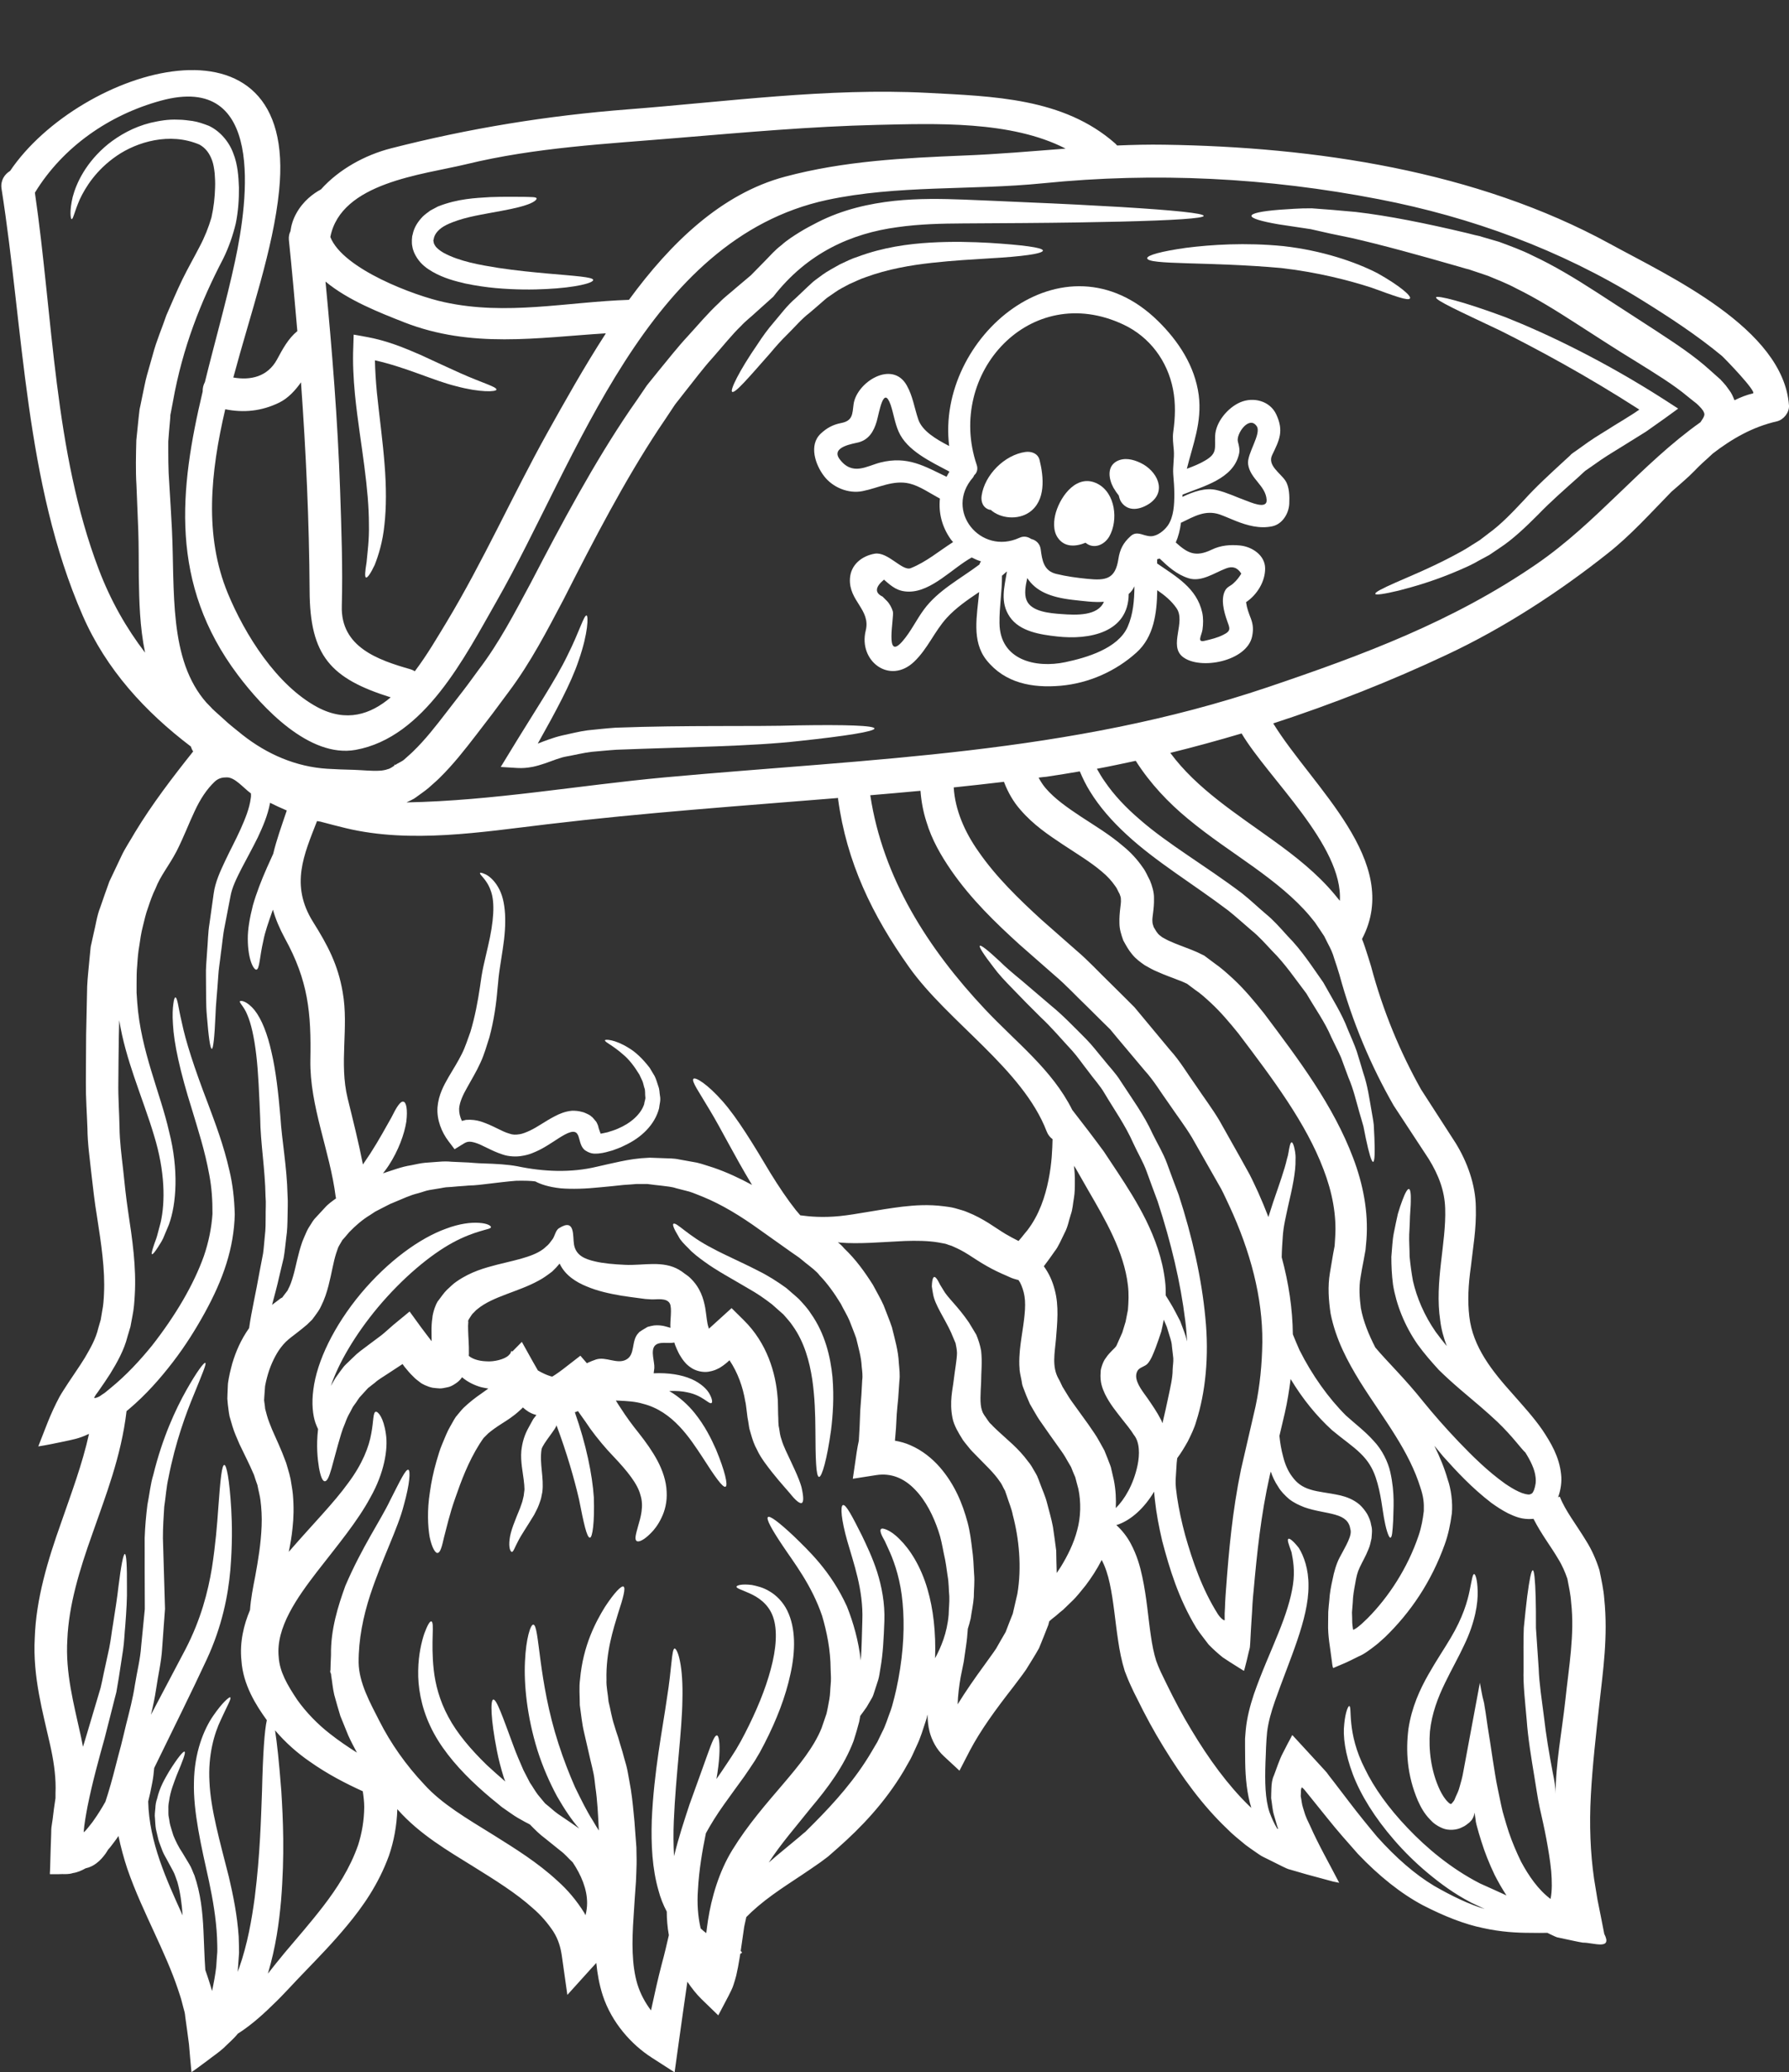 <?xml version="1.0" encoding="UTF-8" standalone="no"?><svg xmlns="http://www.w3.org/2000/svg" xmlns:xlink="http://www.w3.org/1999/xlink" fill="#ffffff" height="124.2" preserveAspectRatio="xMidYMid meet" version="1" viewBox="10.8 -0.2 107.2 124.2" width="107.2" zoomAndPan="magnify"><rect x="10.8" y="-0.2" width="107.2" height="124.2" fill="#333333" stroke="none"/><g id="change1_1"><path d="M 30.938 71.621 C 30.93 71.582 30.914 71.551 30.914 71.52 C 30.57 68.785 29.352 66.098 29.398 63.328 C 29.453 60.477 29.266 58.57 27.867 56.031 C 27.539 55.422 27.305 54.859 27.156 54.32 C 27.141 54.359 27.125 54.398 27.109 54.438 C 26.883 55.086 26.672 55.68 26.578 56.188 C 26.352 57.156 26.359 57.906 26.156 57.914 C 25.992 57.914 25.656 57.312 25.648 56.086 C 25.641 55.492 25.766 54.805 25.953 54.062 C 26.164 53.328 26.461 52.555 26.805 51.781 C 26.93 51.5 27.055 51.234 27.172 50.969 C 27.367 50.141 27.672 49.305 27.984 48.375 C 27.648 48.234 27.312 48.078 26.984 47.914 C 26.836 48.703 26.539 49.359 26.25 49.984 C 25.922 50.648 25.578 51.266 25.273 51.852 C 24.969 52.453 24.703 52.984 24.609 53.523 C 24.492 54.141 24.375 54.734 24.266 55.305 C 24.148 55.867 24.117 56.398 24.039 56.906 C 23.984 57.414 23.898 57.883 23.875 58.336 C 23.82 59.242 23.727 60.023 23.711 60.664 C 23.656 61.945 23.578 62.66 23.492 62.66 C 23.398 62.66 23.297 61.953 23.195 60.664 C 23.133 60.023 23.156 59.227 23.141 58.297 C 23.125 57.836 23.18 57.344 23.211 56.812 C 23.258 56.289 23.258 55.719 23.352 55.156 C 23.43 54.586 23.516 53.992 23.602 53.367 C 23.695 52.656 24.008 52 24.297 51.383 C 24.586 50.766 24.914 50.164 25.203 49.523 C 25.484 48.891 25.75 48.258 25.828 47.625 C 25.852 47.5 25.836 47.461 25.836 47.352 C 25.359 47 24.883 46.391 24.398 46.391 C 24.398 46.391 24.398 46.391 24.391 46.391 C 24.148 46.391 23.906 46.422 23.664 46.648 C 23.188 47.102 22.805 47.68 22.461 48.422 C 22.102 49.18 21.812 49.969 21.375 50.828 C 20.906 51.719 20.414 52.281 20.117 53.055 C 19.938 53.414 19.805 53.797 19.68 54.172 C 19.539 54.547 19.453 54.938 19.359 55.32 C 19.258 55.703 19.203 56.094 19.148 56.477 C 19.078 56.859 19.047 57.25 19.023 57.633 C 18.984 58.016 18.984 58.391 18.984 58.758 L 18.984 59.305 L 19.023 59.883 C 19.234 62.781 20.414 65.32 20.93 67.613 C 21.516 69.902 21.375 71.941 20.922 73.191 C 20.789 73.504 20.672 73.777 20.578 74.012 C 20.469 74.246 20.344 74.41 20.258 74.559 C 20.07 74.848 19.953 74.988 19.906 74.965 C 19.867 74.949 19.906 74.77 20.016 74.441 C 20.062 74.285 20.156 74.082 20.219 73.848 C 20.281 73.621 20.352 73.355 20.43 73.051 C 20.703 71.832 20.695 70.012 20.031 67.855 C 19.711 66.773 19.266 65.605 18.828 64.309 C 18.484 63.285 18.141 62.164 17.945 60.945 C 17.938 61.25 17.93 61.562 17.922 61.859 C 17.906 62.801 17.898 63.73 17.891 64.656 C 17.875 65.57 17.945 66.453 17.961 67.336 C 17.969 68.215 18.086 69.066 18.18 69.91 C 18.266 70.754 18.352 71.574 18.477 72.41 C 18.727 74.059 18.977 75.738 18.875 77.426 C 18.852 77.848 18.82 78.27 18.734 78.684 L 18.617 79.309 L 18.438 79.91 C 18.242 80.707 17.805 81.48 17.406 82.129 C 17.195 82.457 16.984 82.77 16.781 83.059 L 16.617 83.293 L 16.578 83.34 C 16.531 83.41 16.477 83.488 16.438 83.574 C 16.477 83.605 16.594 83.566 16.664 83.535 C 16.711 83.52 16.758 83.488 16.789 83.473 L 16.898 83.395 C 16.961 83.355 17.023 83.316 17.086 83.27 L 17.438 82.98 C 18.375 82.215 19.188 81.332 19.906 80.449 C 21.312 78.652 22.398 76.809 23.016 75.082 C 23.312 74.215 23.477 73.363 23.531 72.559 C 23.539 71.746 23.484 70.965 23.344 70.23 C 23.078 68.746 22.648 67.453 22.305 66.301 C 21.586 64.023 21.219 62.312 21.164 61.188 C 21.125 60.633 21.148 60.227 21.188 59.961 C 21.219 59.695 21.266 59.578 21.312 59.578 C 21.359 59.578 21.406 59.695 21.461 59.953 C 21.516 60.211 21.578 60.594 21.703 61.117 C 21.922 62.172 22.414 63.738 23.273 65.973 C 23.688 67.098 24.195 68.395 24.555 69.988 C 24.742 70.777 24.844 71.652 24.867 72.59 C 24.844 73.543 24.68 74.535 24.367 75.527 C 24.055 76.527 23.609 77.496 23.07 78.48 C 22.531 79.457 21.914 80.449 21.164 81.426 C 20.414 82.402 19.562 83.379 18.508 84.27 L 18.383 84.371 C 18.062 87.113 17.109 89.496 16.344 91.699 C 15.547 93.926 14.922 96.02 14.836 98.043 C 14.711 100.074 15.219 101.906 15.656 103.906 C 15.695 104.105 15.734 104.297 15.773 104.492 C 15.852 104.223 15.938 103.934 16.023 103.664 C 16.211 103.023 16.391 102.414 16.57 101.824 C 16.656 101.527 16.742 101.238 16.828 100.957 C 16.898 100.668 16.953 100.395 17.008 100.121 C 17.125 99.574 17.242 99.059 17.344 98.574 C 17.445 98.082 17.492 97.598 17.57 97.16 C 17.711 96.277 17.828 95.512 17.898 94.887 C 18.055 93.629 18.188 92.934 18.281 92.934 C 18.375 92.941 18.414 93.645 18.406 94.918 C 18.422 95.559 18.375 96.34 18.305 97.246 C 18.258 97.699 18.25 98.184 18.172 98.699 C 18.094 99.215 18.008 99.762 17.922 100.332 C 17.867 100.621 17.828 100.918 17.773 101.215 C 17.695 101.496 17.625 101.793 17.547 102.098 C 17.398 102.695 17.234 103.32 17.07 103.973 C 16.711 105.262 16.336 106.617 16.047 108.055 C 15.953 108.562 15.852 109.094 15.812 109.609 C 15.828 109.594 15.844 109.586 15.867 109.57 L 15.93 109.508 C 15.984 109.438 16.047 109.383 16.102 109.305 C 16.211 109.164 16.328 109.031 16.43 108.875 C 16.68 108.523 16.906 108.156 17.117 107.781 C 17.344 107.094 17.539 106.387 17.727 105.648 C 17.836 105.242 17.938 104.809 18.055 104.398 C 18.156 103.984 18.258 103.582 18.352 103.172 C 18.555 102.367 18.766 101.574 18.883 100.785 C 19.008 99.996 19.211 99.215 19.258 98.465 C 19.336 97.707 19.406 96.965 19.477 96.238 C 19.469 94.738 19.469 93.301 19.469 91.965 C 19.492 91.277 19.555 90.621 19.633 89.988 C 19.758 89.363 19.812 88.754 19.984 88.199 C 20.539 85.934 21.336 84.238 21.969 83.113 C 22.594 82.004 23.023 81.441 23.102 81.48 C 23.188 81.52 22.906 82.176 22.43 83.348 C 21.953 84.496 21.312 86.215 20.891 88.387 C 20.766 88.926 20.734 89.512 20.641 90.105 C 20.602 90.707 20.562 91.332 20.562 91.98 C 20.602 93.309 20.641 94.73 20.688 96.223 C 20.633 96.996 20.57 97.785 20.516 98.59 C 20.469 99.41 20.273 100.191 20.156 101.02 C 20.078 101.543 19.969 102.059 19.844 102.57 C 20.594 101.145 21.289 99.832 21.914 98.645 C 22.844 96.848 23.266 95.184 23.5 93.762 C 23.719 92.332 23.812 91.16 23.875 90.238 C 24.008 88.41 24.094 87.598 24.242 87.598 C 24.367 87.598 24.547 88.387 24.656 90.246 C 24.711 91.184 24.727 92.387 24.602 93.902 C 24.469 95.41 24.109 97.27 23.188 99.254 C 22.305 101.16 21.242 103.289 20.039 105.762 C 20.016 106.039 19.984 106.34 19.922 106.648 C 19.844 107.062 19.766 107.438 19.68 107.766 C 19.734 110.207 20.781 112.461 21.742 114.594 C 21.695 113.867 21.594 113.172 21.43 112.594 C 21.344 112.375 21.273 112.109 21.172 111.938 C 21.07 111.742 20.969 111.562 20.867 111.375 C 20.758 111.156 20.633 110.977 20.539 110.742 C 20.453 110.5 20.352 110.273 20.289 110.047 C 20.242 109.836 20.195 109.641 20.148 109.445 C 20.109 109.242 20.102 108.992 20.086 108.781 C 20.055 108.562 20.094 108.367 20.109 108.164 C 20.117 107.969 20.148 107.781 20.211 107.609 C 20.375 106.891 20.695 106.379 20.938 105.957 C 21.445 105.145 21.781 104.742 21.859 104.781 C 21.945 104.832 21.75 105.332 21.391 106.188 C 21.234 106.617 21.008 107.141 20.93 107.75 C 20.898 107.906 20.883 108.062 20.891 108.219 C 20.898 108.383 20.875 108.555 20.914 108.711 C 20.953 108.875 20.953 109.023 21.008 109.211 C 21.062 109.406 21.125 109.602 21.188 109.805 C 21.328 110.141 21.484 110.477 21.742 110.859 C 21.875 111.082 22.008 111.297 22.141 111.523 C 22.289 111.758 22.344 111.977 22.453 112.203 C 22.82 113.281 22.938 114.359 22.992 115.508 C 23.031 116.281 23.047 117.094 23.102 117.867 C 23.164 118.047 23.227 118.219 23.281 118.391 C 23.359 118.641 23.438 118.875 23.508 119.125 C 23.609 118.641 23.703 118.156 23.758 117.664 C 23.773 117.375 23.797 117.078 23.82 116.789 C 23.828 116.5 23.812 116.211 23.805 115.922 C 23.75 114.773 23.555 113.648 23.328 112.57 C 22.852 110.414 22.375 108.383 22.422 106.609 C 22.445 104.832 23.016 103.438 23.578 102.629 C 24.125 101.832 24.531 101.496 24.594 101.527 C 24.688 101.582 24.406 102.047 24.023 102.895 C 23.641 103.695 23.258 104.992 23.352 106.598 C 23.422 108.219 23.961 110.109 24.516 112.297 C 24.773 113.398 25.016 114.586 25.102 115.859 C 25.109 116.18 25.125 116.5 25.125 116.828 C 25.102 117.156 25.078 117.484 25.055 117.82 C 25.055 117.875 25.039 117.93 25.031 117.984 C 25.062 117.906 25.102 117.828 25.125 117.758 C 25.641 116.289 25.883 114.844 26.062 113.539 C 26.391 110.914 26.438 108.781 26.5 107.148 C 26.555 104.832 26.656 103.48 26.789 102.895 C 26.148 102.012 25.359 100.77 25.266 99.309 C 25.156 98.215 25.406 97.184 25.781 96.293 C 25.828 95.621 25.961 94.941 26.094 94.27 C 26.266 93.324 26.438 92.309 26.477 91.254 C 26.5 90.723 26.469 90.184 26.406 89.699 C 26.375 89.441 26.281 89.113 26.227 88.809 L 26.109 88.473 C 26.062 88.348 26.039 88.215 25.969 88.082 C 25.75 87.559 25.453 86.996 25.148 86.348 C 25.008 86.012 24.844 85.668 24.727 85.277 L 24.555 84.684 C 24.508 84.457 24.484 84.215 24.453 83.98 L 24.422 83.629 L 24.43 83.363 L 24.453 82.824 L 24.461 82.691 L 24.469 82.676 L 24.469 82.637 L 24.484 82.559 L 24.508 82.41 L 24.57 82.105 C 24.617 81.91 24.664 81.707 24.719 81.512 C 24.938 80.785 25.234 80.098 25.727 79.395 C 25.867 78.387 26.133 77.285 26.352 76.027 C 26.422 75.668 26.492 75.309 26.562 74.934 C 26.609 74.621 26.633 74.215 26.672 73.848 C 26.719 73.48 26.719 73.09 26.719 72.691 C 26.711 72.301 26.75 71.895 26.711 71.496 C 26.688 69.902 26.406 68.27 26.391 66.809 C 26.328 65.363 26.281 64.078 26.156 63.023 C 26.031 61.961 25.844 61.133 25.617 60.617 C 25.43 60.133 25.109 59.875 25.18 59.805 C 25.227 59.758 25.586 59.773 26.055 60.344 C 26.477 60.875 26.828 61.766 27.07 62.863 C 27.328 63.961 27.477 65.285 27.602 66.73 C 27.688 68.176 27.992 69.684 28.031 71.449 C 28.062 71.879 28.031 72.301 28.031 72.723 C 28.023 73.145 28.016 73.559 27.953 73.965 C 27.898 74.387 27.875 74.754 27.797 75.191 C 27.711 75.559 27.625 75.918 27.539 76.277 C 27.406 76.879 27.25 77.449 27.102 78.004 C 27.336 77.824 27.523 77.691 27.609 77.621 C 27.641 77.598 27.68 77.582 27.711 77.566 L 27.875 77.348 L 28.031 77.145 L 28.07 77.059 C 28.188 76.848 28.281 76.574 28.367 76.277 C 28.539 75.684 28.648 74.98 28.914 74.223 C 28.992 74.02 29.094 73.793 29.188 73.582 C 29.289 73.371 29.367 73.277 29.461 73.121 L 29.523 73.02 L 29.602 72.91 L 29.625 72.879 L 29.672 72.824 L 30.258 72.191 C 30.461 71.957 30.703 71.793 30.938 71.621 Z M 29.828 42.188 C 31.555 43.102 33 42.625 34.211 41.594 C 30.625 40.469 29.367 39.117 29.352 35.195 C 29.328 31.023 29.133 26.867 28.836 22.715 C 28.492 23.199 28.078 23.656 27.539 23.926 C 26.477 24.445 25.406 24.551 24.297 24.328 C 23.406 28.137 23.031 31.906 24.445 35.344 C 25.469 37.828 27.375 40.875 29.828 42.188 Z M 32.625 108.109 C 32.625 107.797 32.586 107.477 32.539 107.156 C 31.531 106.695 30.445 106.145 29.336 105.359 C 28.609 104.855 27.922 104.254 27.281 103.504 C 27.398 104.234 27.523 105.406 27.656 107.133 C 27.758 108.781 27.867 110.938 27.641 113.711 C 27.523 115.031 27.328 116.492 26.852 118.086 C 27.164 117.688 27.5 117.266 27.883 116.805 C 28.578 115.977 29.375 115.078 30.18 114.031 C 30.977 112.992 31.766 111.789 32.258 110.383 C 32.484 109.672 32.617 108.914 32.625 108.109 Z M 43.578 25.773 C 44.617 23.914 45.781 21.824 47.105 19.777 C 42.977 20.035 39.062 20.699 35.008 19.113 C 33.547 18.535 31.672 17.809 30.305 16.676 C 30.703 20.84 31.039 25.02 31.18 29.195 C 31.258 31.5 31.344 33.812 31.281 36.125 C 31.211 38.586 33.461 39.359 35.406 39.914 C 35.5 39.945 35.586 39.984 35.656 40.031 C 36.406 39.039 37.031 37.953 37.555 37.094 C 39.766 33.422 41.5 29.516 43.578 25.773 Z M 68.559 9.121 C 70.59 9.043 72.621 8.863 74.652 8.707 C 71.387 7.02 66.824 7.207 63.355 7.285 C 59.363 7.379 55.402 7.738 51.418 8.066 C 47.16 8.426 42.898 8.629 38.727 9.645 C 36.102 10.277 31.234 10.738 30.594 14.004 C 31.352 15.934 35.672 17.535 37.422 17.91 C 41.156 18.73 44.758 17.895 48.488 17.77 C 50.98 14.363 54.027 11.402 57.848 10.387 C 61.355 9.449 64.941 9.27 68.559 9.121 Z M 73.629 70.512 C 73.832 69.512 73.855 68.668 73.871 68.074 C 73.723 67.965 73.598 67.816 73.52 67.613 C 72.082 63.855 67.605 61.055 65.27 57.758 C 63.066 54.648 61.535 51.492 61.02 47.695 C 61.02 47.672 61.02 47.648 61.02 47.625 C 55.199 48.102 49.383 48.508 43.57 49.203 C 39.672 49.664 35.43 50.367 31.539 49.438 C 31.023 49.312 30.508 49.18 29.984 49.039 C 29.922 49.031 29.859 49.023 29.797 49.008 C 29.023 51.008 28.172 52.828 29.555 55.047 C 30.438 56.453 31.055 57.617 31.336 59.273 C 31.711 61.398 31.109 63.488 31.633 65.633 C 31.961 66.969 32.289 68.27 32.547 69.59 C 32.688 69.379 32.836 69.168 32.984 68.941 C 33.523 68.105 33.938 67.328 34.25 66.781 C 34.555 66.16 34.797 65.773 34.977 65.828 C 35.148 65.863 35.234 66.309 35.148 67.023 C 35.031 67.762 34.688 68.738 34.086 69.66 C 33.977 69.824 33.867 69.973 33.75 70.121 C 34.328 69.934 34.867 69.723 35.438 69.637 C 35.727 69.582 35.992 69.512 36.273 69.488 C 36.562 69.465 36.836 69.449 37.102 69.426 C 37.383 69.402 37.625 69.402 37.852 69.426 C 38.086 69.434 38.312 69.449 38.531 69.457 C 38.648 69.465 38.773 69.465 38.891 69.473 C 38.984 69.48 39.086 69.488 39.18 69.496 C 39.367 69.512 39.57 69.52 39.758 69.527 C 40.523 69.551 41.234 69.59 41.805 69.699 C 43.375 70.027 45.016 70.098 46.57 69.723 C 46.996 69.629 47.469 69.512 47.973 69.41 C 48.508 69.301 48.988 69.215 49.73 69.184 C 50.016 69.191 50.293 69.207 50.59 69.215 C 50.887 69.23 51.168 69.215 51.52 69.293 C 51.855 69.355 52.207 69.418 52.559 69.48 C 52.902 69.559 53.223 69.684 53.566 69.785 C 54.34 70.051 55.113 70.41 55.863 70.816 C 55.855 70.809 55.848 70.793 55.84 70.777 C 54.785 69.027 54.004 67.445 53.34 66.348 C 52.707 65.273 52.207 64.586 52.355 64.453 C 52.488 64.348 53.184 64.766 54.098 65.801 C 54.996 66.82 55.957 68.41 56.957 70.09 C 57.473 70.926 57.98 71.684 58.488 72.324 C 58.582 72.434 58.668 72.535 58.754 72.637 C 59.309 72.715 60.113 72.785 61.113 72.684 C 62.129 72.582 63.348 72.309 64.855 72.121 C 65.621 72.035 66.418 71.973 67.379 72.098 L 67.668 72.137 C 67.762 72.152 67.863 72.168 68.012 72.207 C 68.262 72.285 68.551 72.348 68.77 72.449 C 69.23 72.629 69.668 72.871 70.043 73.105 C 70.426 73.348 70.738 73.566 71.051 73.754 C 71.324 73.91 71.543 74.035 71.832 74.176 C 71.895 74.105 71.949 74.035 72.012 73.965 C 72.121 73.824 72.238 73.684 72.355 73.543 C 73.074 72.613 73.434 71.496 73.629 70.512 Z M 75.348 91.504 C 75.566 90.723 75.582 89.816 75.418 89.035 C 75.355 88.793 75.285 88.551 75.223 88.301 L 75.215 88.293 L 75.207 88.277 L 75.191 88.238 L 75.16 88.168 L 75.098 88.02 L 74.98 87.723 C 74.863 87.52 74.738 87.316 74.621 87.105 C 74.496 86.895 74.332 86.676 74.184 86.465 C 73.871 86.02 73.543 85.574 73.215 85.09 C 73.043 84.855 72.887 84.598 72.738 84.332 L 72.512 83.941 C 72.441 83.785 72.371 83.613 72.301 83.449 L 72.105 82.941 C 72.035 82.77 72.043 82.676 72.012 82.535 L 71.934 82.152 L 71.918 82.059 L 71.895 81.895 L 71.895 81.84 L 71.879 81.605 C 71.863 80.98 71.941 80.434 72.012 79.941 C 72.16 78.957 72.293 78.137 72.191 77.496 C 72.145 77.184 72.027 76.863 71.926 76.668 C 71.887 76.605 71.855 76.559 71.824 76.512 C 71.762 76.504 71.707 76.488 71.691 76.48 C 71.598 76.457 71.473 76.418 71.402 76.387 L 71.105 76.254 C 70.77 76.113 70.301 75.895 69.926 75.676 C 69.535 75.457 69.168 75.207 68.848 75.004 C 68.52 74.793 68.23 74.645 67.941 74.52 C 67.793 74.441 67.684 74.434 67.559 74.379 C 67.512 74.355 67.418 74.332 67.309 74.316 L 67.02 74.262 C 66.418 74.16 65.691 74.152 65.02 74.176 C 63.652 74.238 62.293 74.371 61.113 74.27 C 61.082 74.262 61.051 74.254 61.012 74.254 C 61.137 74.355 61.262 74.473 61.387 74.621 C 62.098 75.301 62.613 76.027 63.105 76.801 C 63.316 77.207 63.559 77.605 63.746 78.027 C 63.91 78.465 64.098 78.902 64.246 79.348 C 64.418 80.059 64.629 80.754 64.66 81.488 C 64.691 81.855 64.738 82.207 64.691 82.582 C 64.668 82.926 64.645 83.27 64.621 83.613 C 64.59 83.926 64.559 84.23 64.535 84.543 C 64.52 84.832 64.504 85.121 64.488 85.41 C 64.465 85.652 64.449 85.902 64.426 86.145 C 64.746 86.199 65.059 86.285 65.355 86.418 C 66.074 86.73 66.66 87.215 67.113 87.73 C 68.02 88.777 68.48 89.934 68.777 91.035 C 68.926 91.59 68.996 92.176 69.051 92.637 C 69.121 93.105 69.145 93.629 69.168 94.113 C 69.215 94.598 69.152 95.066 69.152 95.512 C 69.121 95.957 69.02 96.395 68.965 96.801 C 68.918 97.012 68.855 97.223 68.793 97.418 C 68.77 97.762 68.738 98.113 68.684 98.465 C 68.637 98.762 68.598 99.066 68.551 99.387 C 68.488 99.691 68.426 99.996 68.363 100.316 C 68.27 100.855 68.199 101.41 68.184 101.945 C 68.668 101.16 69.207 100.387 69.754 99.637 C 69.988 99.301 70.27 98.934 70.488 98.605 C 70.676 98.277 70.863 97.941 71.059 97.613 C 71.199 97.246 71.34 96.879 71.488 96.512 C 71.574 96.121 71.668 95.723 71.762 95.324 C 72.035 93.73 71.863 92.004 71.488 90.598 C 71.426 90.238 71.238 89.809 71.121 89.426 L 71.02 89.137 L 71.012 89.121 L 70.996 89.098 L 70.941 88.996 C 70.871 88.863 70.816 88.723 70.715 88.598 C 70.363 88.066 69.824 87.582 69.27 87.004 C 69.121 86.848 68.996 86.738 68.84 86.535 C 68.699 86.355 68.504 86.137 68.434 85.996 C 68.285 85.754 67.949 85.23 67.871 84.762 C 67.684 83.801 67.887 83.082 67.949 82.512 C 68.027 81.848 68.137 81.309 68.145 80.887 C 68.137 80.668 68.098 80.496 68.059 80.301 C 67.973 80.098 67.895 79.902 67.816 79.723 L 67.801 79.684 C 67.41 78.816 66.809 78.004 66.707 77.332 C 66.676 77.168 66.652 77.02 66.637 76.895 C 66.637 76.777 66.652 76.676 66.66 76.598 C 66.684 76.434 66.723 76.348 66.777 76.332 C 66.832 76.324 66.902 76.387 66.988 76.527 C 67.035 76.598 67.074 76.691 67.129 76.793 C 67.184 76.887 67.246 76.988 67.316 77.098 C 67.574 77.574 68.176 78.059 68.863 79.066 C 69.004 79.301 69.152 79.543 69.301 79.793 C 69.418 80.074 69.535 80.426 69.59 80.754 C 69.668 81.434 69.59 82.059 69.59 82.637 C 69.559 83.309 69.504 83.926 69.637 84.316 C 69.699 84.535 69.777 84.605 70.02 84.965 C 70.129 85.137 70.215 85.16 70.301 85.277 C 70.371 85.355 70.535 85.496 70.645 85.605 C 71.152 86.082 71.824 86.598 72.402 87.387 C 72.559 87.566 72.684 87.793 72.809 88.012 L 72.902 88.176 L 72.926 88.223 L 72.941 88.246 L 72.941 88.254 L 72.949 88.262 L 72.98 88.348 L 73.012 88.418 L 73.121 88.707 C 73.262 89.105 73.434 89.441 73.551 89.918 C 73.668 90.371 73.809 90.848 73.895 91.316 C 73.957 91.777 74.035 92.254 74.09 92.73 C 74.098 93.176 74.105 93.621 74.121 94.074 C 74.199 93.949 74.285 93.824 74.363 93.707 C 74.754 93.074 75.145 92.301 75.348 91.504 Z M 78.965 87.613 C 79.098 86.973 79.098 86.23 78.746 85.801 C 78.559 85.496 78.277 85.152 77.973 84.77 C 77.676 84.379 77.324 83.973 77.012 83.348 C 76.863 83.012 76.699 82.652 76.754 82.027 C 76.762 81.949 76.738 81.957 76.816 81.699 C 76.871 81.512 76.973 81.293 77.043 81.215 C 77.199 80.973 77.355 80.832 77.457 80.723 C 77.684 80.504 77.684 80.48 77.715 80.418 C 77.824 80.168 77.941 79.918 78.051 79.66 C 78.113 79.449 78.184 79.238 78.246 79.02 C 78.293 78.785 78.34 78.551 78.387 78.309 C 78.426 77.832 78.449 77.34 78.387 76.832 C 78.152 74.809 77.027 72.895 76.012 71.145 C 75.754 70.691 75.504 70.262 75.262 69.832 C 75.223 69.777 75.191 69.723 75.152 69.668 C 75.191 69.973 75.215 70.301 75.207 70.66 C 75.207 70.957 75.207 71.27 75.152 71.598 C 75.09 71.926 75.082 72.27 74.957 72.613 C 74.84 72.965 74.793 73.316 74.59 73.699 C 74.41 74.059 74.207 74.543 74.004 74.785 C 73.895 74.934 73.793 75.09 73.684 75.238 C 73.574 75.387 73.465 75.535 73.348 75.691 C 73.676 76.145 73.871 76.598 74.004 77.113 C 74.262 78.082 74.152 79.09 74.074 80.074 C 74.004 80.879 73.816 81.715 74.238 82.449 C 74.285 82.52 74.316 82.598 74.355 82.676 L 74.465 82.91 L 74.652 83.215 C 74.77 83.41 74.895 83.621 75.051 83.832 C 75.371 84.27 75.691 84.723 76.02 85.176 C 76.184 85.426 76.355 85.652 76.52 85.918 C 76.676 86.191 76.832 86.457 76.98 86.738 L 77.168 87.207 L 77.254 87.434 L 77.301 87.551 L 77.324 87.613 L 77.332 87.637 C 77.34 87.652 77.363 87.723 77.363 87.723 C 77.426 87.98 77.488 88.246 77.543 88.504 C 77.66 89.09 77.684 89.645 77.66 90.184 C 78.176 89.676 78.723 88.777 78.965 87.613 Z M 81.066 81.902 C 81.074 81.66 81.121 81.418 81.105 81.191 C 81.082 80.965 81.051 80.738 81.027 80.52 C 81.02 80.301 80.957 80.098 80.895 79.902 C 80.832 79.699 80.777 79.504 80.715 79.316 C 80.652 79.168 80.59 79.027 80.535 78.895 C 80.488 79.129 80.441 79.363 80.387 79.598 C 80.277 79.926 80.168 80.262 80.051 80.566 C 79.934 80.863 79.777 81.301 79.559 81.535 C 79.402 81.699 79.105 81.746 78.98 81.926 C 78.91 82.035 78.879 82.152 78.879 82.277 C 78.887 82.746 79.332 83.27 79.559 83.598 C 79.832 83.996 80.129 84.418 80.379 84.91 C 80.41 84.973 80.434 85.035 80.457 85.098 C 80.59 84.527 80.715 83.988 80.816 83.488 C 80.934 82.926 81.066 82.379 81.066 81.902 Z M 86.441 80.238 C 86.465 77.574 85.727 74.793 84.465 72.074 C 84.301 71.738 84.152 71.387 83.973 71.051 C 83.785 70.715 83.59 70.379 83.395 70.035 C 83.012 69.355 82.621 68.668 82.223 67.973 C 81.809 67.285 81.316 66.641 80.855 65.961 C 80.371 65.293 79.949 64.57 79.379 63.945 C 78.84 63.301 78.293 62.648 77.738 61.992 L 77.324 61.492 L 76.863 61.039 C 76.551 60.727 76.238 60.422 75.926 60.109 C 75.285 59.5 74.691 58.844 73.988 58.25 C 73.293 57.641 72.59 57.023 71.871 56.391 C 70.457 55.102 69.004 53.711 67.793 51.961 C 67.199 51.094 66.637 50.141 66.309 49.039 C 66.121 48.453 66.004 47.828 65.957 47.195 C 64.957 47.289 63.957 47.375 62.949 47.461 C 63.699 52.422 66.41 56.656 69.816 60.281 C 71.684 62.273 73.84 63.891 75.051 66.32 C 75.371 66.738 75.707 67.168 76.059 67.629 C 76.348 68.004 76.637 68.402 76.941 68.809 C 77.207 69.215 77.488 69.629 77.77 70.059 C 78.34 70.926 78.941 71.863 79.473 72.934 C 79.996 74.004 80.457 75.223 80.613 76.582 C 80.652 76.871 80.652 77.152 80.652 77.441 C 80.754 77.598 80.84 77.746 80.941 77.91 C 81.137 78.223 81.316 78.598 81.52 78.98 C 81.598 79.191 81.676 79.41 81.762 79.629 C 81.832 79.809 81.887 79.996 81.934 80.199 C 81.902 79.77 81.879 79.348 81.816 78.902 C 81.543 76.684 80.98 74.293 80.168 71.801 C 79.941 71.199 79.723 70.605 79.512 70.02 C 79.301 69.434 78.973 68.902 78.723 68.348 C 78.23 67.23 77.559 66.293 76.996 65.344 C 76.723 64.863 76.324 64.445 76.012 64.008 C 75.684 63.594 75.371 63.133 75.059 62.785 C 74.387 62.062 73.793 61.352 73.16 60.766 C 72.551 60.164 71.996 59.602 71.512 59.094 C 71.02 58.594 70.613 58.156 70.332 57.766 C 69.738 57 69.449 56.539 69.512 56.484 C 69.582 56.422 70.004 56.758 70.715 57.422 C 71.059 57.766 71.512 58.148 72.035 58.578 C 72.551 59.023 73.145 59.523 73.801 60.086 C 74.473 60.633 75.145 61.336 75.879 62.07 C 76.27 62.469 76.559 62.863 76.918 63.285 C 77.254 63.719 77.645 64.098 77.957 64.605 C 78.598 65.598 79.348 66.605 79.871 67.762 C 80.152 68.34 80.496 68.895 80.723 69.512 C 80.949 70.137 81.184 70.762 81.426 71.402 C 82.246 73.918 82.809 76.449 83.027 78.777 C 83.262 81.105 83.027 83.285 82.48 84.988 C 82.371 85.387 82.152 85.832 81.973 86.191 C 81.77 86.551 81.574 86.879 81.363 87.16 C 81.355 87.176 81.348 87.184 81.34 87.199 C 81.332 87.293 81.316 87.379 81.309 87.473 C 81.285 87.809 81.27 88.145 81.246 88.488 C 81.23 88.832 81.285 89.16 81.332 89.527 C 81.441 90.254 81.605 91.02 81.816 91.801 C 82.254 93.34 82.824 95.035 83.785 96.551 C 83.887 96.699 83.934 96.738 84.012 96.816 C 84.074 96.863 84.223 96.996 84.184 96.816 C 84.184 96.715 84.184 96.605 84.184 96.496 C 84.199 96.27 84.207 96.035 84.215 95.809 C 84.23 95.535 84.246 95.254 84.27 94.98 C 84.434 92.754 84.645 90.371 85.164 87.863 C 85.449 86.645 85.734 85.395 86.031 84.105 C 86.297 82.863 86.422 81.566 86.441 80.238 Z M 91.086 53.789 C 91.289 50.477 86.797 46.445 85.199 43.758 C 83.777 44.18 82.355 44.57 80.926 44.922 C 82.512 47.07 84.887 48.57 87.102 50.172 C 88.414 51.117 89.711 52.133 90.773 53.406 Z M 96.117 90.363 C 96.133 89.871 96.102 89.512 95.914 88.957 C 95.594 87.918 95.07 86.895 94.422 85.855 C 93.781 84.816 93.023 83.77 92.289 82.598 C 91.57 81.426 90.844 80.098 90.531 78.52 C 90.414 77.73 90.352 76.902 90.492 76.082 C 90.555 75.715 90.617 75.34 90.68 74.965 L 90.773 74.473 L 90.805 73.973 C 90.898 72.645 90.633 71.246 90.102 69.871 C 89.055 67.105 87.074 64.469 85.004 61.734 C 84.48 61.086 83.941 60.445 83.34 59.891 C 83.043 59.617 82.738 59.336 82.395 59.109 L 81.926 58.758 C 81.84 58.727 81.645 58.617 81.449 58.555 C 81.066 58.398 80.613 58.25 80.137 58.031 C 79.902 57.938 79.645 57.789 79.395 57.648 C 79.129 57.461 78.871 57.281 78.637 56.992 C 78.402 56.711 78.277 56.461 78.113 56.172 C 77.988 55.828 77.879 55.484 77.879 55.141 C 77.855 54.453 77.996 53.953 77.965 53.711 C 77.973 53.578 77.934 53.516 77.887 53.375 C 77.793 53.219 77.738 53.039 77.621 52.898 C 77.418 52.602 77.152 52.305 76.816 52.031 C 76.168 51.477 75.34 50.977 74.488 50.414 C 73.645 49.852 72.723 49.242 71.934 48.32 C 71.535 47.867 71.207 47.305 70.973 46.695 C 70.973 46.68 70.965 46.672 70.965 46.656 C 69.957 46.773 68.949 46.891 67.949 46.992 C 68.027 48.328 68.598 49.656 69.434 50.836 C 70.48 52.352 71.84 53.672 73.207 54.922 C 73.91 55.539 74.613 56.156 75.301 56.766 C 76.02 57.375 76.652 58.07 77.316 58.711 C 77.645 59.031 77.965 59.359 78.293 59.68 L 78.777 60.164 L 79.207 60.68 C 79.785 61.375 80.355 62.062 80.918 62.738 C 81.512 63.391 81.949 64.148 82.449 64.844 C 82.926 65.559 83.441 66.238 83.871 66.961 C 84.277 67.684 84.68 68.402 85.082 69.113 C 85.281 69.473 85.477 69.824 85.672 70.176 C 85.859 70.535 86.027 70.91 86.199 71.277 C 86.414 71.762 86.617 72.246 86.805 72.738 C 86.902 72.434 86.992 72.145 87.082 71.871 C 87.469 70.746 87.781 69.871 87.914 69.27 C 88.012 68.973 88.027 68.699 88.074 68.527 C 88.109 68.355 88.152 68.262 88.199 68.262 C 88.242 68.262 88.289 68.348 88.34 68.52 C 88.379 68.699 88.449 68.941 88.43 69.301 C 88.449 70.02 88.242 70.988 87.977 72.121 C 87.859 72.691 87.699 73.309 87.664 73.941 C 87.637 74.316 87.609 74.73 87.602 75.152 C 88.02 76.691 88.254 78.246 88.27 79.77 C 88.387 80.074 88.531 80.395 88.664 80.707 C 89.422 82.223 90.422 83.613 91.453 84.637 C 91.969 85.105 92.602 85.582 93.109 86.152 C 93.633 86.699 93.977 87.434 94.109 88.027 C 94.398 89.324 94.289 90.254 94.281 90.926 C 94.242 91.582 94.219 91.941 94.117 91.957 C 94.039 91.973 93.891 91.613 93.766 90.957 C 93.633 90.316 93.562 89.309 93.227 88.324 C 93.039 87.785 92.773 87.34 92.32 86.902 C 91.867 86.457 91.289 86.074 90.625 85.52 C 89.688 84.668 88.852 83.637 88.137 82.449 C 88.047 83.145 87.941 83.816 87.789 84.48 C 87.68 84.941 87.574 85.395 87.465 85.855 C 87.504 86.262 87.574 86.684 87.691 87.113 C 87.797 87.535 87.969 87.965 88.242 88.316 C 88.512 88.684 88.832 88.926 89.324 89.074 C 89.812 89.23 90.398 89.262 91.125 89.426 C 91.477 89.512 91.898 89.66 92.273 89.98 C 92.453 90.145 92.602 90.34 92.727 90.543 C 92.836 90.746 92.93 90.965 92.969 91.23 C 93.047 91.488 93 91.738 92.984 91.996 C 92.938 92.215 92.883 92.473 92.797 92.66 C 92.633 93.074 92.438 93.395 92.281 93.73 C 92.133 94.043 92.078 94.285 92.008 94.699 C 91.938 95.074 91.867 95.457 91.859 95.848 C 91.844 96.043 91.828 96.246 91.812 96.441 C 91.82 96.645 91.828 96.848 91.828 97.059 C 91.836 97.184 91.852 97.293 91.867 97.402 C 91.875 97.434 91.875 97.465 91.883 97.48 L 91.969 97.441 C 92.023 97.418 92.07 97.379 92.117 97.348 C 92.18 97.309 92.195 97.285 92.258 97.238 C 92.43 97.105 92.578 96.941 92.742 96.793 C 94.008 95.52 95.148 93.777 95.805 91.832 C 95.969 91.348 96.062 90.848 96.117 90.363 Z M 102.719 89.105 C 102.812 88.84 102.852 88.605 102.812 88.316 C 102.766 87.871 102.523 87.363 102.203 86.855 C 101.938 86.613 101.43 85.879 100.523 85.012 C 99.93 84.449 99.188 83.824 98.328 83.098 C 97.891 82.723 97.445 82.324 97.016 81.902 C 96.57 81.41 96.148 80.934 95.742 80.371 C 94.961 79.246 94.469 77.988 94.273 76.801 C 94.195 76.215 94.172 75.652 94.172 75.129 C 94.219 74.613 94.234 74.129 94.32 73.699 C 94.406 73.27 94.484 72.887 94.562 72.551 C 94.656 72.223 94.75 71.957 94.836 71.73 C 95 71.285 95.141 71.043 95.227 71.059 C 95.312 71.082 95.352 71.348 95.336 71.824 C 95.336 72.066 95.305 72.355 95.289 72.691 C 95.281 73.02 95.266 73.387 95.242 73.793 C 95.227 74.199 95.266 74.645 95.266 75.113 C 95.312 75.582 95.375 76.074 95.469 76.582 C 95.703 77.59 96.141 78.629 96.828 79.621 C 97.039 79.91 97.266 80.199 97.492 80.473 C 97.312 79.988 97.164 79.48 97.102 78.949 C 96.75 76.621 97.469 74.309 97.398 72.223 C 97.367 71.191 97.016 70.238 96.414 69.262 C 95.734 68.223 95.031 67.156 94.312 66.059 C 92.969 63.719 91.836 61.07 91.062 58.219 C 90.953 57.844 90.852 57.562 90.75 57.25 C 90.664 56.93 90.523 56.633 90.367 56.344 L 90.148 55.906 L 89.867 55.484 L 89.586 55.07 L 89.262 54.672 C 88.367 53.617 87.215 52.695 85.949 51.781 C 84.68 50.867 83.301 49.969 81.965 48.859 C 80.824 47.914 79.723 46.766 78.855 45.398 C 78.082 45.562 77.301 45.734 76.527 45.875 C 76.676 46.133 76.824 46.398 77.012 46.656 C 77.551 47.445 78.262 48.203 79.105 48.922 C 80.785 50.391 82.988 51.656 85.199 53.32 C 85.754 53.758 86.156 54.156 86.637 54.562 C 87.102 54.938 87.527 55.422 87.941 55.883 C 88.824 56.773 89.445 57.766 90.094 58.68 C 90.633 59.656 91.211 60.555 91.562 61.492 C 91.75 61.945 91.953 62.383 92.102 62.82 C 92.234 63.258 92.367 63.676 92.484 64.086 C 92.758 64.883 92.852 65.641 92.969 66.285 C 93.023 66.613 93.086 66.918 93.117 67.203 C 93.133 67.488 93.141 67.746 93.156 67.98 C 93.195 68.918 93.172 69.426 93.078 69.434 C 92.984 69.434 92.836 68.934 92.648 68.051 C 92.602 67.824 92.555 67.582 92.5 67.309 C 92.43 67.043 92.336 66.758 92.25 66.445 C 92.07 65.828 91.914 65.105 91.594 64.363 C 91.453 63.988 91.312 63.594 91.156 63.176 C 90.984 62.781 90.766 62.375 90.57 61.953 C 90.203 61.078 89.609 60.25 89.082 59.344 C 88.441 58.508 87.816 57.57 87.02 56.781 C 86.629 56.367 86.262 55.938 85.777 55.547 C 85.324 55.164 84.824 54.703 84.395 54.367 C 82.301 52.781 80.059 51.445 78.309 49.82 C 77.434 49.016 76.676 48.148 76.121 47.242 C 75.871 46.844 75.676 46.438 75.504 46.031 C 74.84 46.141 74.168 46.258 73.512 46.352 C 73.355 46.367 73.191 46.383 73.035 46.406 C 73.152 46.625 73.285 46.836 73.457 47.039 C 73.996 47.672 74.77 48.211 75.582 48.75 C 76.402 49.289 77.277 49.805 78.113 50.523 C 78.535 50.867 78.934 51.289 79.277 51.789 C 79.457 52.023 79.566 52.312 79.707 52.57 C 79.832 52.875 79.957 53.273 79.949 53.625 C 79.965 54.336 79.824 54.773 79.855 55.031 C 79.855 55.164 79.902 55.258 79.934 55.367 C 80.004 55.477 80.09 55.648 80.16 55.719 C 80.215 55.812 80.34 55.891 80.449 55.977 C 80.613 56.062 80.746 56.148 80.941 56.227 C 81.301 56.391 81.73 56.539 82.184 56.719 C 82.426 56.812 82.629 56.906 82.957 57.07 L 83.574 57.531 C 83.973 57.805 84.332 58.133 84.691 58.461 C 85.395 59.117 85.984 59.836 86.547 60.539 C 88.645 63.336 90.695 66.051 91.883 69.199 C 92.477 70.762 92.805 72.441 92.68 74.098 L 92.625 74.707 L 92.516 75.309 L 92.406 75.887 L 92.328 76.348 C 92.219 76.965 92.266 77.582 92.344 78.191 C 92.492 79.004 92.82 79.793 93.211 80.559 C 93.938 81.426 94.984 82.418 96.094 83.816 C 96.703 84.566 97.414 85.379 98.219 86.223 C 99.023 87.059 99.93 87.965 100.992 88.723 C 101.258 88.902 101.531 89.074 101.805 89.199 C 102.062 89.324 102.367 89.395 102.469 89.363 C 102.57 89.324 102.625 89.332 102.719 89.105 Z M 118 24.105 C 118.023 24.523 117.68 24.953 117.281 25.051 C 115.828 25.379 114.578 26.098 113.43 26.984 C 113.227 27.184 113.031 27.348 112.844 27.52 C 112.664 27.688 112.492 27.855 112.336 28.02 L 112.039 28.312 L 111.773 28.555 C 111.484 28.805 111.227 29.047 110.953 29.273 C 109.703 30.555 108.5 31.891 107.164 32.945 C 104.227 35.281 100.883 37.453 97.477 39.047 C 94.195 40.594 90.688 41.984 87.094 43.156 C 89.438 46.969 94.844 51.43 92.422 56.062 C 92.422 56.07 92.414 56.07 92.414 56.078 C 92.484 56.25 92.547 56.422 92.602 56.594 C 92.727 56.977 92.859 57.383 92.953 57.703 C 93.68 60.438 94.719 62.891 95.953 65.094 C 96.656 66.184 97.344 67.258 98.016 68.293 C 98.719 69.426 99.219 70.809 99.234 72.145 C 99.273 73.473 99.055 74.613 98.938 75.707 C 98.781 76.809 98.734 77.77 98.844 78.707 C 99.055 80.543 100.227 81.988 101.445 83.348 C 102.047 84.035 102.688 84.73 103.219 85.496 C 103.734 86.27 104.234 87.105 104.344 88.16 C 104.398 88.613 104.32 89.105 104.164 89.535 L 104.266 89.496 C 104.594 90.348 105.25 91.16 105.867 92.184 C 106.18 92.684 106.445 93.277 106.641 93.902 C 106.758 94.48 106.891 95.066 106.93 95.621 C 107.164 97.879 106.852 99.957 106.641 101.879 C 106.43 103.809 106.219 105.656 106.125 107.414 C 106.031 109.164 106.094 110.836 106.32 112.406 C 106.391 112.828 106.453 113.242 106.523 113.648 C 106.664 114.336 106.797 115.023 106.93 115.703 C 107.445 116.703 106.266 116.219 105.648 116.227 C 105.297 116.172 104.953 116.086 104.609 116.016 L 104.094 115.906 C 103.93 115.844 103.805 115.773 103.711 115.734 C 103.648 115.703 103.594 115.672 103.523 115.641 C 103.219 115.648 102.867 115.648 102.484 115.641 C 101.711 115.641 100.758 115.594 99.664 115.352 C 98.562 115.125 97.359 114.656 96.055 113.984 C 94.75 113.289 93.438 112.242 92.18 110.922 C 91.578 110.242 90.945 109.531 90.336 108.766 C 90.031 108.383 89.719 108 89.398 107.602 C 89.262 107.43 89.109 107.25 88.969 107.07 L 88.895 106.992 L 88.816 106.922 C 88.797 106.922 88.781 106.984 88.77 107.008 C 88.762 107.047 88.754 107.086 88.754 107.117 C 88.742 107.133 88.754 107.156 88.754 107.164 L 88.742 107.457 C 88.797 107.695 88.797 107.906 88.887 108.172 C 88.992 108.477 88.969 108.555 89.305 109.227 C 89.781 110.312 90.461 111.508 91.047 112.641 L 90.664 112.562 L 90.148 112.422 C 89.805 112.328 89.461 112.234 89.109 112.141 C 88.789 112.047 88.465 111.953 88.137 111.859 C 87.969 111.828 87.789 111.727 87.602 111.641 L 87.055 111.367 L 86.504 111.094 C 86.316 111.008 86.129 110.852 86.047 110.805 C 85.844 110.664 85.637 110.523 85.441 110.375 C 85.055 110.055 84.656 109.742 84.316 109.391 C 82.855 108 81.637 106.32 80.512 104.484 C 79.949 103.57 79.426 102.605 78.934 101.598 C 78.801 101.348 78.684 101.098 78.566 100.84 C 78.504 100.699 78.449 100.59 78.387 100.434 L 78.199 99.957 C 78.004 99.332 77.887 98.723 77.801 98.129 C 77.621 96.957 77.535 95.793 77.301 94.715 C 77.191 94.184 77.027 93.691 76.816 93.293 C 76.535 93.848 76.207 94.348 75.855 94.816 C 75.566 95.16 75.355 95.465 74.996 95.801 C 74.832 95.957 74.668 96.113 74.512 96.27 C 74.355 96.395 74.207 96.52 74.066 96.645 C 73.918 96.754 73.801 96.855 73.676 96.965 C 73.652 97.035 73.637 97.105 73.621 97.176 C 73.441 97.652 73.246 98.121 73.059 98.582 C 72.816 99.02 72.543 99.441 72.285 99.863 C 72.012 100.262 71.762 100.566 71.504 100.918 C 70.449 102.273 69.551 103.504 68.902 104.742 L 68.293 105.922 L 67.363 105.059 C 66.91 104.645 66.637 104.09 66.504 103.598 C 66.41 103.23 66.387 102.895 66.379 102.562 L 66.371 102.582 L 66.348 102.672 L 66.34 102.723 L 66.309 102.832 L 66.254 103.004 C 66.098 103.465 65.98 103.906 65.723 104.445 C 65.598 104.707 65.488 104.98 65.355 105.23 C 65.223 105.465 65.082 105.707 64.949 105.945 C 63.816 107.844 62.387 109.336 61.004 110.555 C 60.832 110.711 60.66 110.859 60.488 111.008 L 60.426 111.062 L 60.355 111.117 L 60.199 111.234 L 59.934 111.43 C 59.566 111.688 59.223 111.922 58.895 112.141 C 58.238 112.578 57.637 112.969 57.121 113.344 C 56.449 113.828 55.926 114.281 55.52 114.695 C 55.48 114.883 55.434 115.07 55.395 115.266 C 55.324 115.758 55.254 116.242 55.184 116.727 C 55.23 116.766 55.262 116.797 55.254 116.828 C 55.254 116.852 55.215 116.875 55.16 116.891 C 55.145 116.984 55.129 117.086 55.113 117.18 C 55.059 117.516 54.996 117.852 54.918 118.195 C 54.879 118.367 54.809 118.57 54.754 118.75 C 54.707 118.922 54.566 119.203 54.457 119.414 L 53.84 120.586 L 52.84 119.617 C 52.512 119.297 52.238 118.938 51.988 118.57 C 51.809 119.773 51.637 121.055 51.441 122.43 L 51.223 124 L 49.863 123.125 C 48.641 122.344 47.453 121.023 46.918 119.391 C 46.711 118.75 46.594 118.094 46.531 117.445 C 46.426 117.555 46.336 117.664 46.23 117.773 L 44.797 119.359 L 44.469 117.039 C 44.398 116.539 44.266 116.047 43.953 115.555 C 43.633 115.078 43.234 114.594 42.719 114.156 C 41.734 113.266 40.477 112.484 39.172 111.672 C 37.617 110.707 35.953 109.742 34.641 108.266 C 34.625 108.25 34.617 108.242 34.609 108.227 C 34.578 109.219 34.398 110.164 34.109 111.008 C 33.469 112.766 32.516 114.094 31.617 115.18 C 30.719 116.266 29.859 117.141 29.117 117.914 C 28.383 118.664 27.758 119.383 27.148 119.953 C 26.352 120.742 25.648 121.305 25.055 121.68 C 24.781 122.016 24.484 122.258 24.195 122.547 C 23.883 122.828 23.578 123.023 23.25 123.281 C 22.93 123.516 22.531 123.82 22.273 123.992 C 22.219 123.445 22.172 122.891 22.125 122.328 C 22.055 121.789 21.984 121.25 21.906 120.711 C 21.875 120.367 21.844 120.352 21.805 120.188 L 21.703 119.797 C 21.641 119.531 21.539 119.266 21.453 118.992 C 21.094 117.922 20.594 116.812 20.047 115.625 C 19.508 114.445 18.906 113.188 18.422 111.781 C 18.219 111.164 18.039 110.508 17.898 109.832 C 17.891 109.844 17.875 109.867 17.867 109.883 C 17.75 110.062 17.609 110.234 17.477 110.414 C 17.422 110.492 17.352 110.57 17.281 110.648 C 17.227 110.734 17.18 110.82 17.117 110.906 C 16.969 111.102 16.812 111.297 16.57 111.477 C 16.406 111.602 16.188 111.719 15.93 111.773 C 15.68 111.914 15.422 112.023 15.18 112.055 C 14.875 112.156 14.617 112.102 14.305 112.125 L 13.82 112.125 C 13.766 112.141 13.797 112.07 13.789 112.039 L 13.797 111.922 L 13.805 111.68 C 13.82 111.031 13.844 110.375 13.867 109.711 C 13.875 109.531 13.859 109.422 13.906 109.156 L 13.953 108.844 C 13.977 108.633 14.008 108.422 14.031 108.211 C 14.062 108 14.094 107.789 14.125 107.57 C 14.125 107.367 14.125 107.156 14.133 106.945 C 14.133 106.109 14 105.234 13.789 104.309 C 13.383 102.484 12.75 100.285 12.883 97.957 C 12.961 95.621 13.664 93.301 14.469 91.043 C 15.07 89.301 15.734 87.551 16.133 85.738 C 16.109 85.746 16.086 85.754 16.07 85.762 C 15.539 86.02 15.102 86.09 14.641 86.191 C 14.188 86.285 13.562 86.418 13.094 86.488 C 13.523 85.41 13.789 84.598 14.367 83.512 C 14.516 83.246 14.711 82.965 14.883 82.691 L 15.312 82.051 C 15.516 81.754 15.703 81.465 15.883 81.176 C 16.227 80.582 16.539 80.051 16.695 79.379 L 16.836 78.895 L 16.922 78.379 C 16.992 78.043 17.016 77.691 17.031 77.332 C 17.102 75.895 16.867 74.348 16.609 72.691 C 16.469 71.863 16.375 70.996 16.273 70.121 C 16.18 69.238 16.047 68.348 16.039 67.434 C 16.008 66.531 15.938 65.598 15.945 64.66 C 15.953 63.73 15.953 62.781 15.961 61.82 C 15.984 60.867 16 59.891 16.023 58.906 C 16.047 58.406 16.109 57.867 16.156 57.344 L 16.234 56.547 L 16.406 55.766 C 16.539 55.242 16.602 54.695 16.805 54.188 C 16.984 53.672 17.164 53.148 17.352 52.633 C 17.586 52.133 17.828 51.633 18.062 51.133 C 18.297 50.625 18.617 50.164 18.891 49.68 C 19.914 47.992 21.125 46.406 22.375 44.836 C 22.312 44.742 22.266 44.641 22.234 44.539 C 19.5 42.461 17.164 39.93 15.75 36.68 C 12.289 28.75 12.219 19.539 10.891 11.105 C 10.82 10.621 11.07 10.246 11.406 10.043 C 15.562 3.879 28.695 -0.191 27.523 11.238 C 27.172 14.738 25.812 18.574 24.781 22.426 C 25.812 22.605 26.828 22.387 27.398 21.348 C 27.734 20.723 28.07 20.09 28.617 19.645 C 28.461 17.816 28.297 15.996 28.109 14.168 C 28.094 13.965 28.133 13.801 28.203 13.66 C 28.25 13.309 28.359 12.941 28.555 12.59 C 28.969 11.84 29.578 11.395 30.031 11.152 C 31.117 9.941 32.672 9.09 34.227 8.691 C 38.922 7.488 43.594 6.73 48.418 6.355 C 54.355 5.895 60.363 5.059 66.332 5.363 C 70.293 5.574 74.527 5.66 77.629 8.402 C 77.668 8.441 77.707 8.48 77.738 8.52 C 78.684 8.48 79.629 8.457 80.574 8.473 C 89.57 8.605 99.25 10.027 107.25 14.402 C 110.766 16.332 117.672 19.473 118 24.105 Z M 99.164 108.445 C 99.156 108.484 99.141 108.531 99.133 108.57 C 99.109 108.641 99.086 108.711 99.047 108.781 C 99.031 108.812 99.008 108.852 98.984 108.883 C 98.953 108.914 99 108.867 98.852 109.023 C 98.719 109.125 98.602 109.234 98.414 109.312 C 98.086 109.492 97.586 109.516 97.25 109.375 C 96.922 109.242 96.672 109.055 96.5 108.859 C 96.133 108.484 95.93 108.094 95.758 107.711 C 95.109 106.188 95.031 104.734 95.195 103.422 C 95.391 102.105 95.891 101.043 96.383 100.172 C 96.875 99.301 97.352 98.605 97.719 97.98 C 98.461 96.738 98.734 95.77 98.867 95.113 C 99 94.465 99.039 94.145 99.133 94.137 C 99.203 94.137 99.328 94.449 99.344 95.16 C 99.367 95.863 99.203 97.012 98.531 98.402 C 98.211 99.098 97.781 99.848 97.375 100.691 C 96.969 101.527 96.594 102.492 96.484 103.57 C 96.398 104.648 96.539 105.945 97.086 107.094 C 97.219 107.367 97.391 107.641 97.57 107.805 C 97.641 107.883 97.703 107.914 97.742 107.922 C 97.75 107.922 97.773 107.891 97.797 107.883 C 97.805 107.859 97.82 107.859 97.891 107.766 C 97.945 107.707 97.984 107.602 98.023 107.5 C 98.109 107.305 98.203 107.141 98.273 106.852 C 98.344 106.582 98.414 106.395 98.484 105.984 C 98.812 104.242 99.141 102.465 99.477 100.652 C 99.523 100.922 99.578 101.207 99.633 101.48 L 99.711 101.793 L 99.727 101.871 C 99.734 101.887 99.742 101.914 99.75 102.004 L 99.82 102.434 C 99.859 102.723 99.906 103.012 99.945 103.297 C 100.047 103.914 100.141 104.531 100.234 105.164 C 100.336 105.789 100.43 106.473 100.555 107.039 C 100.617 107.336 100.68 107.633 100.742 107.938 C 100.773 108.094 100.812 108.234 100.844 108.383 L 100.938 108.711 C 101.016 109.008 101.117 109.305 101.211 109.609 C 101.414 110.207 101.664 110.797 101.945 111.375 C 102.398 112.219 102.969 113.055 103.711 113.609 C 103.812 113.125 103.797 112.516 103.75 111.938 C 103.688 111.297 103.578 110.648 103.461 110.016 C 103.344 109.383 103.203 108.766 103.062 108.141 C 102.922 107.5 102.844 106.867 102.742 106.281 C 102.547 105.098 102.359 103.965 102.281 102.867 C 102.188 101.777 102.062 100.77 102.094 99.848 C 102.094 98.918 102.078 98.082 102.109 97.355 C 102.18 96.621 102.25 95.996 102.312 95.48 C 102.445 94.473 102.555 93.91 102.648 93.91 C 102.734 93.918 102.789 94.496 102.82 95.512 C 102.836 96.02 102.836 96.645 102.836 97.363 C 102.883 98.074 102.938 98.895 103 99.793 C 103.031 100.699 103.188 101.672 103.32 102.723 C 103.438 103.762 103.625 104.895 103.852 106.082 C 103.938 106.504 104.016 106.914 104.016 107.32 C 104.016 105.473 104.391 103.605 104.602 101.66 C 104.805 99.723 105.164 97.754 104.945 95.832 C 104.914 95.34 104.805 94.887 104.719 94.418 C 104.586 94.035 104.422 93.629 104.156 93.207 C 103.758 92.52 103.164 91.762 102.688 90.824 C 102.68 90.824 102.664 90.832 102.648 90.832 C 102 90.887 101.57 90.684 101.18 90.504 C 100.797 90.309 100.469 90.09 100.164 89.871 C 98.977 88.957 98.086 87.988 97.273 87.082 C 97.086 86.863 96.93 86.66 96.75 86.449 C 97.07 87.105 97.352 87.777 97.547 88.465 C 97.75 89.027 97.859 89.855 97.797 90.504 C 97.711 91.16 97.578 91.785 97.375 92.348 C 96.562 94.621 95.312 96.441 93.812 97.902 C 93.609 98.074 93.43 98.262 93.219 98.418 C 92.898 98.668 92.539 98.941 92.211 99.074 C 91.875 99.238 91.555 99.41 91.203 99.551 L 90.688 99.77 C 90.625 99.652 90.625 99.426 90.594 99.262 C 90.508 98.535 90.359 97.863 90.383 97.082 C 90.383 96.855 90.391 96.629 90.391 96.402 C 90.406 96.168 90.43 95.949 90.453 95.723 C 90.477 95.277 90.562 94.848 90.656 94.434 C 90.727 94.051 90.875 93.512 91.078 93.137 C 91.469 92.402 91.828 91.824 91.719 91.457 C 91.648 90.988 91.367 90.738 90.812 90.582 C 90.273 90.426 89.602 90.363 88.969 90.137 C 88.645 90.012 88.34 89.871 88.047 89.645 C 87.789 89.418 87.547 89.176 87.395 88.91 C 87.191 88.605 87.047 88.301 86.949 87.996 C 86.922 88.074 86.906 88.152 86.887 88.23 C 86.352 90.605 86.117 92.926 85.922 95.098 C 85.895 95.371 85.867 95.645 85.852 95.91 C 85.84 96.223 85.816 96.527 85.797 96.84 C 85.77 97.316 85.734 97.793 85.715 98.27 C 85.699 98.379 85.707 98.52 85.68 98.598 L 85.617 98.848 L 85.504 99.332 L 85.379 99.816 L 85.344 99.934 C 85.324 99.941 85.27 99.895 85.227 99.871 L 84.977 99.715 C 84.629 99.504 84.363 99.324 84.066 99.129 C 83.785 98.902 83.496 98.645 83.223 98.363 C 82.98 98.035 82.684 97.676 82.488 97.371 C 81.41 95.59 80.879 93.809 80.441 92.152 C 80.246 91.316 80.09 90.504 80.004 89.699 C 79.988 89.535 79.965 89.363 79.957 89.199 C 79.355 90.207 78.582 90.871 77.863 91.145 C 77.801 91.176 77.746 91.184 77.691 91.199 C 78.059 91.535 78.355 91.926 78.559 92.316 C 78.918 92.988 79.113 93.66 79.246 94.293 C 79.52 95.566 79.598 96.746 79.762 97.84 C 79.84 98.387 79.941 98.895 80.082 99.34 L 80.199 99.645 C 80.238 99.746 80.309 99.887 80.355 100.004 C 80.473 100.246 80.59 100.488 80.707 100.73 C 81.176 101.691 81.66 102.609 82.191 103.48 C 83.23 105.215 84.371 106.781 85.637 108.016 C 85.68 108.062 85.734 108.102 85.781 108.148 C 85.527 107.336 85.43 106.395 85.414 105.414 C 85.414 105.109 85.406 104.797 85.406 104.48 C 85.406 104.32 85.406 104.164 85.406 104.004 C 85.422 103.82 85.43 103.645 85.449 103.465 C 85.52 102.734 85.707 102.031 85.93 101.355 C 86.402 99.988 86.957 98.793 87.395 97.691 C 87.84 96.605 88.156 95.613 88.277 94.777 C 88.402 93.934 88.281 93.277 88.191 92.832 C 88.02 92.355 87.914 92.074 88.004 92.027 C 88.074 91.98 88.305 92.16 88.629 92.574 C 88.93 93.059 89.219 93.855 89.207 94.848 C 89.215 96.848 88.074 99.246 87.191 101.77 C 86.969 102.406 86.797 103.023 86.727 103.605 C 86.715 103.742 86.707 103.887 86.691 104.031 C 86.68 104.188 86.672 104.355 86.664 104.512 C 86.652 104.82 86.645 105.129 86.629 105.422 C 86.59 106.605 86.609 107.617 86.867 108.398 C 87.004 108.773 87.156 109.109 87.332 109.391 C 87.352 109.406 87.387 109.414 87.387 109.406 C 87.379 109.367 87.352 109.32 87.34 109.273 C 87.277 109.047 87.207 108.82 87.145 108.602 C 87.047 108.297 87.027 107.906 86.969 107.57 C 86.969 107.375 86.977 107.25 86.984 106.984 C 86.992 106.715 87.027 106.438 87.129 106.223 C 87.305 105.773 87.441 105.312 87.656 104.895 L 87.977 104.27 L 88.145 103.957 L 88.219 103.809 C 88.242 103.762 88.297 103.859 88.332 103.887 C 88.652 104.23 88.965 104.57 89.27 104.906 C 89.578 105.242 89.875 105.57 90.18 105.898 L 90.289 106.02 L 90.352 106.105 L 90.469 106.262 L 90.703 106.562 C 91.016 106.969 91.32 107.367 91.617 107.758 C 92.203 108.531 92.773 109.227 93.32 109.883 C 94.453 111.148 95.586 112.133 96.727 112.82 C 97.812 113.445 98.828 113.93 99.766 114.211 C 99.492 114.078 99.211 113.945 98.953 113.828 L 98.914 113.805 C 97.938 113.297 97.102 112.68 96.344 112.047 C 95.586 111.414 94.922 110.75 94.344 110.082 C 93.172 108.734 92.336 107.375 91.867 106.145 C 91.398 104.898 91.258 103.848 91.352 103.105 C 91.422 102.387 91.586 102.047 91.648 102.047 C 91.844 102.062 91.469 103.629 92.594 105.82 C 93.125 106.922 93.984 108.141 95.141 109.352 C 96.281 110.555 97.75 111.789 99.484 112.68 C 100.031 112.922 100.555 113.164 101.07 113.398 C 100.805 112.992 100.57 112.578 100.359 112.164 C 100.039 111.492 99.766 110.812 99.562 110.148 C 99.453 109.812 99.359 109.484 99.273 109.156 L 99.242 109.016 L 99.234 108.984 L 99.227 108.906 C 99.211 108.797 99.195 108.688 99.18 108.582 L 99.172 108.484 C 99.172 108.469 99.172 108.461 99.164 108.445 Z M 112.492 24.02 L 112.484 24.012 L 112.469 23.992 L 112.297 23.859 L 111.961 23.59 C 111.07 22.84 109.969 22.176 108.812 21.453 C 107.648 20.746 106.43 19.949 105.227 19.176 C 104.016 18.395 102.844 17.668 101.68 17.098 C 101.086 16.777 100.555 16.582 99.984 16.34 C 99.672 16.23 99.359 16.129 99.055 16.027 L 98.828 15.949 L 98.641 15.902 L 98.188 15.77 C 95.773 15.074 93.609 14.48 91.797 14.066 C 90.898 13.887 90.07 13.707 89.344 13.535 C 88.594 13.426 87.957 13.324 87.422 13.246 C 86.367 13.066 85.789 12.887 85.789 12.738 C 85.797 12.582 86.395 12.457 87.465 12.371 C 87.992 12.34 88.652 12.277 89.406 12.285 C 90.18 12.34 91.062 12.41 92.047 12.504 C 93.992 12.73 96.25 13.184 98.711 13.77 L 99.172 13.887 L 99.453 13.949 L 99.688 14.02 C 99.992 14.113 100.305 14.199 100.625 14.293 C 101.273 14.535 102.016 14.801 102.641 15.121 C 103.945 15.73 105.203 16.496 106.438 17.293 C 107.656 18.082 108.844 18.855 109.992 19.598 C 111.141 20.355 112.297 21.098 113.305 22.02 L 113.68 22.355 L 113.867 22.52 L 113.891 22.539 L 113.953 22.613 L 113.992 22.652 L 114.07 22.738 L 114.219 22.91 C 114.281 22.988 114.359 23.098 114.43 23.199 C 114.562 23.367 114.648 23.578 114.734 23.789 C 115.094 23.609 115.461 23.465 115.836 23.379 C 116.117 23.312 114.102 21.23 113.969 21.121 C 112.438 19.855 110.797 18.789 109.117 17.746 C 104.312 14.77 98.961 12.809 93.414 11.738 C 86.762 10.449 80.035 10.105 73.293 10.785 C 69.012 11.215 64.582 10.879 60.355 11.785 C 49.531 14.121 45.434 27.301 40.539 35.867 C 38.656 39.164 36.234 44 32.109 44.742 C 29.328 45.242 26.516 42.195 25.062 40.266 C 20.93 34.781 21.555 29.102 22.945 23.262 C 22.938 23.066 22.984 22.871 23.078 22.699 C 23.664 20.309 24.359 17.895 24.883 15.457 C 25.68 11.754 26.68 4.129 20.445 5.832 C 17.352 6.676 14.57 8.598 12.891 11.348 C 13.977 18.777 14.039 26.879 16.711 33.906 C 17.43 35.805 18.375 37.453 19.492 38.914 C 19.172 37.352 19.141 35.82 19.117 34.375 C 19.109 33.422 19.117 32.492 19.086 31.609 C 19.047 30.695 19.016 29.781 18.977 28.891 C 18.922 28.012 18.945 27.062 18.969 26.176 C 19.016 25.715 19.062 25.262 19.109 24.809 L 19.148 24.473 C 19.164 24.281 19.188 24.234 19.211 24.117 L 19.336 23.504 C 19.43 23.09 19.492 22.691 19.609 22.277 C 19.727 21.855 19.844 21.449 19.961 21.035 C 20.18 20.203 20.508 19.473 20.766 18.703 C 21.086 17.973 21.383 17.262 21.727 16.551 C 22.047 15.895 22.445 15.199 22.75 14.605 C 23.07 14.004 23.297 13.426 23.469 12.84 C 23.602 12.246 23.672 11.652 23.688 11.051 C 23.703 10.707 23.68 10.457 23.664 10.184 C 23.633 9.91 23.594 9.652 23.516 9.434 C 23.359 8.988 23.117 8.668 22.75 8.465 C 20.969 7.707 19 8.309 17.797 9.137 C 16.555 9.988 15.914 11.035 15.578 11.754 C 15.258 12.488 15.188 12.934 15.094 12.934 C 15.031 12.926 14.953 12.465 15.156 11.605 C 15.375 10.77 15.953 9.52 17.281 8.434 C 17.945 7.91 18.789 7.418 19.82 7.16 C 20.344 7.043 20.867 6.941 21.484 6.973 C 21.812 6.973 22.062 7.02 22.336 7.051 C 22.68 7.105 22.984 7.215 23.312 7.34 C 23.969 7.645 24.516 8.277 24.773 8.973 C 25.047 9.652 25.094 10.395 25.117 11.043 C 25.125 11.723 25.078 12.449 24.93 13.184 C 24.758 13.91 24.5 14.645 24.172 15.309 C 22.836 17.871 21.742 20.621 21.164 23.859 L 21.047 24.48 C 21.031 24.562 20.992 24.73 21.008 24.754 L 20.984 25.051 C 20.945 25.445 20.914 25.855 20.883 26.262 C 20.883 27.09 20.875 27.906 20.945 28.812 C 21 29.703 21.055 30.609 21.102 31.523 C 21.148 32.477 21.156 33.406 21.18 34.344 C 21.234 36.195 21.328 38.07 21.914 39.727 C 22.211 40.555 22.625 41.297 23.172 41.914 L 23.438 42.188 L 23.539 42.297 L 23.555 42.312 L 23.594 42.344 L 23.656 42.406 L 24.203 42.898 C 24.562 43.242 24.945 43.523 25.312 43.828 C 26.812 45.016 28.547 45.758 30.414 45.875 L 31.211 45.914 L 32.008 45.938 C 32.586 45.961 33.102 46.016 33.508 45.992 C 33.617 45.992 33.711 45.977 33.797 45.961 C 33.891 45.945 33.977 45.922 34.008 45.906 C 34.062 45.891 34.102 45.891 34.25 45.805 L 34.43 45.688 L 34.445 45.609 L 34.484 45.648 C 34.664 45.516 34.852 45.469 35.031 45.312 C 35.203 45.148 35.391 45 35.562 44.828 C 36.273 44.141 36.914 43.32 37.562 42.477 C 37.891 42.055 38.219 41.625 38.547 41.203 C 38.914 40.727 39.164 40.367 39.477 39.945 C 40.703 38.344 41.648 36.516 42.609 34.727 C 44.492 31.102 46.398 27.539 48.559 24.359 C 48.828 23.98 49.094 23.59 49.355 23.203 L 49.551 22.914 C 49.648 22.777 49.711 22.723 49.785 22.621 L 50.238 22.059 C 50.84 21.328 51.426 20.578 52.027 19.934 C 52.637 19.27 53.168 18.621 53.887 17.949 C 54.223 17.598 54.566 17.355 54.895 17.059 C 55.199 16.801 55.496 16.551 55.793 16.301 C 56.074 16.012 56.355 15.723 56.637 15.441 C 56.957 15.113 57.254 14.77 57.621 14.496 C 57.957 14.191 58.34 13.949 58.715 13.715 C 59.098 13.48 59.387 13.332 59.793 13.121 C 61.309 12.348 62.895 12.004 64.371 11.84 C 65.84 11.684 67.262 11.715 68.543 11.762 C 69.824 11.816 71.035 11.863 72.168 11.918 C 74.434 12.012 76.379 12.113 77.973 12.207 C 81.168 12.402 82.926 12.582 82.926 12.738 C 82.926 12.887 81.16 13.004 77.965 13.082 C 76.371 13.121 74.418 13.152 72.152 13.168 C 71.02 13.176 69.801 13.184 68.52 13.191 C 67.23 13.199 65.918 13.223 64.559 13.418 C 61.832 13.785 59.184 14.941 57.137 17.582 C 56.801 17.879 56.465 18.184 56.129 18.488 C 55.832 18.77 55.473 19.039 55.215 19.324 C 54.676 19.84 54.098 20.566 53.512 21.23 C 52.902 21.902 52.395 22.598 51.84 23.289 L 51.426 23.82 C 51.363 23.898 51.27 24.012 51.238 24.062 L 51.043 24.355 C 50.785 24.742 50.527 25.137 50.262 25.523 C 48.223 28.617 46.426 32.07 44.562 35.742 C 43.594 37.57 42.617 39.484 41.281 41.266 C 40.961 41.695 40.633 42.133 40.312 42.57 C 39.992 42.992 39.664 43.414 39.336 43.844 C 38.672 44.703 37.984 45.594 37.133 46.43 C 36.922 46.641 36.68 46.836 36.461 47.039 C 36.227 47.234 35.953 47.414 35.703 47.602 L 35.633 47.648 C 35.625 47.656 35.625 47.656 35.625 47.656 C 35.625 47.656 35.602 47.664 35.492 47.727 L 35.406 47.773 L 35.219 47.859 C 35.211 47.867 35.188 47.875 35.164 47.891 C 40.367 47.789 45.461 46.867 50.629 46.391 C 62.996 45.258 74.855 45.008 86.77 40.984 C 92.477 39.055 97.867 37.047 102.867 33.609 C 106.484 31.125 109.164 27.609 112.695 25.105 C 112.805 24.945 112.906 24.789 112.922 24.695 C 112.938 24.598 112.93 24.59 112.898 24.504 C 112.867 24.453 112.852 24.398 112.805 24.355 L 112.742 24.27 L 112.586 24.105 L 112.5 24.023 Z M 43.461 107.883 C 43.484 107.898 43.664 108.047 43.664 108.047 C 43.898 108.25 44.133 108.461 44.453 108.664 C 44.766 108.875 45.125 109.117 45.508 109.391 C 45.055 108.883 44.617 108.219 44.18 107.461 C 43.742 106.648 43.328 105.715 43.008 104.707 C 42.375 102.672 42.188 100.746 42.258 99.363 C 42.32 97.98 42.594 97.152 42.758 97.168 C 43.133 97.199 43.031 100.504 44.266 104.309 C 44.57 105.254 44.914 106.129 45.258 106.914 C 45.633 107.68 45.973 108.375 46.328 108.922 C 46.453 109.141 46.57 109.332 46.684 109.508 C 46.641 108.609 46.594 107.68 46.48 106.93 C 46.445 106.656 46.426 106.398 46.371 106.117 C 46.309 105.832 46.246 105.547 46.176 105.27 C 46.051 104.707 45.918 104.164 45.801 103.637 C 45.668 103.09 45.621 102.52 45.543 101.992 C 45.543 101.449 45.488 100.934 45.559 100.434 C 45.738 98.426 46.496 97.004 47.051 96.105 C 47.621 95.238 48.031 94.824 48.16 94.887 C 48.301 94.957 48.156 95.527 47.836 96.496 C 47.551 97.441 47.098 98.816 47.141 100.48 C 47.121 100.895 47.23 101.332 47.266 101.785 C 47.383 102.234 47.445 102.707 47.605 103.188 C 47.676 103.434 47.758 103.684 47.844 103.934 C 47.918 104.207 48.008 104.484 48.094 104.773 C 48.168 105.047 48.246 105.332 48.328 105.609 C 48.406 105.898 48.453 106.242 48.516 106.562 C 48.648 107.227 48.711 107.859 48.773 108.5 C 48.809 108.832 48.836 109.148 48.855 109.469 C 48.883 109.812 48.91 110.164 48.934 110.516 C 48.934 110.844 48.953 111.156 48.945 111.523 C 48.934 111.875 48.926 112.25 48.906 112.586 C 48.855 113.266 48.809 113.961 48.766 114.656 C 48.66 116.172 48.648 117.57 48.996 118.727 C 49.176 119.305 49.461 119.828 49.809 120.289 C 50.023 119.297 50.23 118.367 50.449 117.531 C 50.621 116.906 50.754 116.32 50.879 115.781 C 50.793 115.297 50.754 114.82 50.754 114.367 C 50.543 113.969 50.371 113.539 50.254 113.086 C 49.883 111.797 49.809 110.359 49.855 108.898 C 49.98 105.973 50.504 103.422 50.762 101.59 C 51.059 99.762 51.043 98.637 51.223 98.598 C 51.301 98.598 51.449 98.848 51.551 99.395 C 51.66 99.934 51.715 100.715 51.691 101.668 C 51.668 103.57 51.293 106.156 51.176 108.945 C 51.145 109.672 51.152 110.383 51.191 111.047 C 51.473 109.875 51.824 108.844 52.113 107.957 C 52.59 106.648 52.957 105.605 53.215 104.895 C 53.473 104.184 53.629 103.789 53.762 103.809 C 53.871 103.812 53.949 104.254 53.902 105.031 C 53.879 105.414 53.824 105.887 53.73 106.422 C 53.934 106.129 54.137 105.832 54.34 105.523 C 54.543 105.23 54.723 104.938 54.91 104.645 L 55.191 104.156 L 55.441 103.684 C 56.121 102.359 56.668 101.047 56.988 99.832 C 57.316 98.621 57.402 97.488 57.121 96.699 C 56.84 95.902 56.191 95.504 55.715 95.293 C 55.254 95.082 54.902 94.988 54.934 94.887 C 54.957 94.816 55.238 94.715 55.855 94.793 C 56.152 94.855 56.527 94.934 56.918 95.176 C 57.309 95.402 57.715 95.801 57.973 96.324 C 58.496 97.395 58.465 98.77 58.168 100.113 C 57.879 101.48 57.332 102.887 56.613 104.289 L 56.332 104.82 L 56.043 105.309 C 55.824 105.637 55.613 105.965 55.402 106.262 C 54.98 106.836 54.582 107.398 54.191 107.938 C 53.762 108.539 53.402 109.117 53.098 109.672 C 52.887 110.711 52.684 111.859 52.621 113.086 C 52.566 113.844 52.613 114.633 52.785 115.375 C 52.895 115.484 53.004 115.57 53.121 115.656 C 53.152 115.406 53.184 115.148 53.223 114.891 C 53.434 113.531 53.879 111.984 54.684 110.672 C 56.559 107.625 59.098 105.664 60.027 103.379 C 60.129 103.082 60.23 102.797 60.324 102.512 C 60.395 102.223 60.441 101.922 60.496 101.637 C 60.551 101.34 60.543 101.059 60.574 100.77 C 60.605 100.504 60.59 100.172 60.574 99.855 C 60.566 98.652 60.34 97.598 60.066 96.652 C 59.434 94.785 58.355 93.426 57.691 92.426 C 57.02 91.426 56.699 90.824 56.816 90.723 C 56.934 90.621 57.48 91.035 58.363 91.863 C 59.207 92.691 60.574 93.934 61.551 96.082 C 61.934 97.043 62.246 98.145 62.379 99.316 C 62.434 98.59 62.449 97.762 62.473 96.918 C 62.543 95.074 61.934 93.441 61.574 92.168 C 61.207 90.879 61.145 90.066 61.309 90.004 C 61.488 89.941 61.871 90.684 62.449 91.832 C 62.73 92.426 63.074 93.129 63.355 93.996 C 63.629 94.863 63.832 95.879 63.793 96.957 C 63.754 97.973 63.715 98.91 63.551 99.816 C 63.512 100.043 63.488 100.262 63.426 100.473 C 63.355 100.691 63.293 100.895 63.223 101.098 C 63.191 101.191 63.16 101.293 63.129 101.387 C 63.066 101.559 63.035 101.574 62.988 101.668 C 62.895 101.824 62.809 101.973 62.73 102.109 C 62.59 102.312 62.465 102.48 62.348 102.637 C 62.324 102.754 62.309 102.867 62.285 102.984 C 62.184 103.367 62.074 103.754 61.949 104.137 C 61.379 105.648 60.395 106.961 59.379 108.164 C 58.543 109.219 57.582 110.312 56.863 111.43 C 57.16 111.164 57.473 110.906 57.785 110.648 C 58.082 110.398 58.395 110.148 58.707 109.883 L 58.941 109.68 L 59.066 109.582 L 59.098 109.547 C 59.105 109.547 59.105 109.539 59.105 109.539 C 59.121 109.523 59.145 109.5 59.145 109.5 C 59.293 109.352 59.441 109.207 59.598 109.047 C 60.801 107.836 62.059 106.434 63.02 104.797 L 63.379 104.188 C 63.473 103.992 63.566 103.797 63.66 103.605 C 63.855 103.254 64.004 102.742 64.176 102.297 L 64.23 102.129 C 64.238 102.105 64.262 102.023 64.262 102.023 L 64.348 101.699 C 64.41 101.488 64.449 101.27 64.504 101.059 C 64.598 100.637 64.676 100.215 64.738 99.801 C 64.996 98.137 64.996 96.621 64.832 95.387 C 64.668 94.16 64.309 93.207 64.012 92.582 C 63.941 92.418 63.871 92.277 63.816 92.152 C 63.738 92.02 63.684 91.91 63.637 91.816 C 63.551 91.621 63.535 91.496 63.59 91.441 C 63.645 91.387 63.77 91.41 63.965 91.496 C 64.152 91.582 64.402 91.738 64.707 92.051 C 65.301 92.629 65.973 93.645 66.379 95.051 C 66.723 96.223 66.887 97.645 66.832 99.184 C 67.176 98.535 67.551 97.691 67.645 96.574 C 67.652 96.223 67.699 95.855 67.684 95.465 C 67.645 95.074 67.66 94.668 67.582 94.246 C 67.52 93.824 67.473 93.402 67.355 92.91 C 67.254 92.402 67.184 91.988 67.027 91.543 C 66.73 90.66 66.285 89.746 65.629 89.074 C 64.98 88.395 64.199 88.066 63.301 88.207 L 61.902 88.426 L 62.137 86.816 C 62.168 86.59 62.215 86.371 62.262 86.145 C 62.277 85.863 62.293 85.59 62.309 85.309 C 62.324 84.98 62.332 84.652 62.348 84.324 C 62.371 84.012 62.395 83.699 62.418 83.387 C 62.434 83.098 62.449 82.809 62.465 82.52 C 62.504 82.254 62.465 81.973 62.434 81.691 C 62.41 81.137 62.238 80.574 62.105 80.004 C 61.98 79.645 61.832 79.293 61.699 78.941 C 61.551 78.598 61.348 78.277 61.184 77.941 C 60.801 77.309 60.355 76.691 59.91 76.238 C 59.738 75.996 59.387 75.738 59.082 75.496 L 58.691 75.176 L 58.207 74.84 C 57.574 74.387 56.949 73.949 56.348 73.52 C 55.168 72.668 54.043 71.988 52.918 71.527 C 52.645 71.426 52.363 71.293 52.098 71.215 C 51.824 71.145 51.566 71.074 51.309 71.012 C 51.066 70.926 50.746 70.902 50.457 70.863 C 50.168 70.832 49.883 70.801 49.605 70.762 C 49.371 70.762 49.148 70.762 48.918 70.762 C 48.668 70.785 48.418 70.801 48.176 70.816 C 47.676 70.871 47.211 70.918 46.773 70.957 C 45.883 71.051 45.07 71.074 44.406 71.02 C 43.664 70.941 43.18 70.77 42.875 70.605 C 42.586 70.566 42.258 70.559 41.734 70.566 C 41.219 70.605 40.586 70.684 39.805 70.777 C 39.609 70.801 39.406 70.824 39.18 70.84 C 39.07 70.84 38.961 70.848 38.844 70.855 C 38.805 70.863 38.648 70.871 38.555 70.879 C 38.336 70.895 38.109 70.91 37.875 70.934 C 37.758 70.941 37.641 70.949 37.523 70.957 C 37.414 70.973 37.312 70.988 37.203 71.012 C 36.984 71.051 36.766 71.082 36.539 71.121 C 36.312 71.16 36.086 71.254 35.852 71.316 C 35.383 71.426 34.914 71.652 34.422 71.855 L 34.234 71.934 L 34.188 71.949 C 34.18 71.957 34.172 71.965 34.164 71.965 L 34.07 72.012 L 33.672 72.215 L 33.281 72.418 L 32.961 72.629 C 32.531 72.887 32.094 73.262 31.727 73.645 L 31.469 73.949 L 31.336 74.098 L 31.305 74.137 L 31.266 74.207 C 31.195 74.34 31.07 74.52 31.047 74.613 C 31.016 74.715 30.984 74.793 30.945 74.91 C 30.773 75.434 30.68 76.098 30.484 76.855 C 30.383 77.238 30.258 77.645 30.047 78.066 L 29.969 78.223 L 29.945 78.262 C 29.938 78.277 29.859 78.402 29.859 78.402 L 29.664 78.676 L 29.5 78.895 L 29.195 79.191 C 28.32 79.934 28.039 80.02 27.625 80.566 C 27.32 80.965 27.031 81.566 26.859 82.145 C 26.812 82.293 26.781 82.441 26.742 82.59 L 26.695 82.816 L 26.68 82.902 C 26.68 82.902 26.68 82.918 26.68 82.926 L 26.641 83.457 L 26.625 83.723 L 26.648 83.895 C 26.672 84.004 26.672 84.113 26.688 84.23 L 26.797 84.637 C 26.867 84.902 26.992 85.191 27.102 85.473 C 27.352 86.051 27.656 86.676 27.898 87.348 C 27.969 87.512 28.008 87.699 28.062 87.871 C 28.117 88.066 28.156 88.176 28.211 88.441 C 28.258 88.762 28.32 89.035 28.352 89.387 C 28.414 90.121 28.398 90.77 28.328 91.387 C 28.281 91.887 28.195 92.355 28.102 92.809 C 28.133 92.77 28.164 92.73 28.203 92.691 C 29.562 91.129 30.812 89.863 31.656 88.691 C 32.523 87.535 32.914 86.496 33.047 85.715 C 33.188 84.98 33.148 84.426 33.32 84.41 C 33.453 84.395 33.781 84.746 33.922 85.73 C 34.07 86.668 33.805 88.113 33 89.535 C 32.227 90.98 31.008 92.434 29.797 93.996 C 28.617 95.535 27.32 97.34 27.5 99.105 C 27.555 99.996 28.016 100.785 28.617 101.684 C 29.141 102.422 29.844 103.148 30.578 103.715 C 31.102 104.129 31.641 104.492 32.188 104.84 C 32.008 104.504 31.828 104.164 31.672 103.82 C 31.508 103.422 31.352 103.031 31.195 102.645 C 31.062 102.223 30.945 101.785 30.828 101.371 C 30.734 100.965 30.711 100.613 30.648 100.246 L 30.633 100.105 L 30.609 100.074 L 30.586 99.973 C 30.586 99.957 30.602 99.879 30.602 99.879 L 30.609 99.582 C 30.617 99.387 30.625 99.191 30.633 98.996 C 30.609 97.449 31.062 96.043 31.492 94.848 C 32.492 92.512 33.617 90.902 34.172 89.73 C 34.781 88.535 35.109 87.832 35.273 87.887 C 35.398 87.941 35.367 88.699 34.992 90.027 C 34.641 91.41 33.711 93.191 32.984 95.387 C 32.562 96.676 32.281 98.066 32.289 99.434 C 32.305 100.652 32.984 101.863 33.531 102.938 C 34.203 104.27 35.125 105.59 36.234 106.762 C 37.266 107.906 38.773 108.789 40.352 109.766 C 41.672 110.594 43.016 111.422 44.211 112.531 C 44.812 113.062 45.355 113.711 45.809 114.438 C 45.836 114.484 45.855 114.531 45.883 114.586 C 45.945 114.352 45.98 114.109 45.98 113.867 C 45.988 113.016 45.613 112.156 45.117 111.414 C 44.859 111.18 44.672 110.93 44.367 110.707 C 44.055 110.457 43.75 110.211 43.461 109.977 C 43.148 109.75 42.844 109.445 42.555 109.148 C 42.453 109.086 42.359 109.047 42.258 108.992 C 41.969 108.836 41.68 108.672 41.43 108.492 C 41.297 108.398 41.172 108.312 41.039 108.219 C 40.836 108.086 40.758 108.008 40.617 107.891 C 40.094 107.477 39.57 107.016 39.055 106.523 C 38.023 105.523 37.125 104.422 36.578 103.242 C 36.023 102.062 35.836 100.879 35.859 99.918 C 35.875 98.957 36.062 98.191 36.227 97.699 C 36.406 97.215 36.555 96.957 36.641 96.973 C 36.859 97.012 36.602 98.16 36.789 99.871 C 36.883 100.73 37.133 101.715 37.664 102.695 C 38.188 103.684 39.008 104.645 39.969 105.582 C 40.336 105.922 40.711 106.254 41.078 106.57 C 41.055 106.504 41.023 106.422 40.992 106.348 C 40.812 105.762 40.672 105.23 40.578 104.734 C 40.195 102.797 40.188 101.707 40.352 101.66 C 40.547 101.605 40.914 102.672 41.57 104.445 C 41.734 104.898 41.938 105.367 42.164 105.887 C 42.289 106.129 42.422 106.387 42.555 106.645 C 42.719 106.875 42.836 107.102 43.023 107.352 C 43.133 107.484 43.242 107.617 43.352 107.75 L 43.438 107.852 L 43.453 107.867 C 43.453 107.875 43.453 107.875 43.461 107.883" fill="inherit"/><path d="M 111.359 24.289 L 110.602 24.84 C 110.219 25.109 109.828 25.387 109.438 25.664 C 109.039 25.914 108.641 26.164 108.234 26.414 C 107.719 26.742 107.227 27.023 106.734 27.359 C 106.492 27.531 106.25 27.695 106.008 27.867 L 105.828 27.992 C 105.812 28.004 105.758 28.039 105.766 28.039 L 105.695 28.102 L 105.383 28.391 C 104.547 29.141 103.727 29.852 102.984 30.625 C 102.25 31.359 101.469 32.117 100.641 32.656 C 100.438 32.789 100.234 32.93 100.039 33.062 C 99.836 33.172 99.633 33.281 99.43 33.391 C 99.039 33.625 98.641 33.797 98.266 33.961 C 96.758 34.617 95.492 34.969 94.617 35.195 C 93.734 35.406 93.234 35.477 93.211 35.391 C 93.18 35.297 93.625 35.07 94.453 34.703 C 95.266 34.344 96.469 33.859 97.859 33.125 C 98.203 32.938 98.57 32.75 98.922 32.516 C 99.102 32.398 99.281 32.289 99.469 32.172 C 99.641 32.039 99.82 31.906 100 31.766 C 100.734 31.234 101.383 30.555 102.125 29.766 C 102.828 28.984 103.672 28.211 104.547 27.406 L 104.875 27.105 L 104.953 27.023 C 105.047 26.945 105.031 26.973 105.07 26.934 L 105.25 26.809 C 105.492 26.637 105.734 26.465 105.977 26.289 C 106.469 25.945 107.023 25.629 107.547 25.289 C 107.938 25.051 108.336 24.809 108.719 24.562 C 108.828 24.484 108.93 24.414 109.031 24.348 C 105.836 22.289 102.875 20.703 100.68 19.605 C 98.273 18.465 96.797 17.793 96.852 17.621 C 96.898 17.48 98.492 17.871 101.023 18.816 C 103.539 19.816 106.953 21.453 110.562 23.773 L 111.359 24.289" fill="inherit"/><path d="M 93.359 16.184 C 94.68 16.926 95.383 17.543 95.289 17.684 C 95.188 17.855 94.328 17.527 92.992 17.043 C 91.625 16.598 89.734 16.113 87.566 15.863 C 83.23 15.473 79.566 15.691 79.543 15.277 C 79.527 15.098 80.418 14.855 81.879 14.652 C 83.355 14.465 85.414 14.324 87.707 14.551 C 90 14.809 92.016 15.488 93.359 16.184" fill="inherit"/><path d="M 67.52 28.375 C 67.574 28.273 67.629 28.164 67.691 28.066 C 66.566 27.465 65.145 26.812 64.645 25.664 C 64.418 25.148 64.348 24.598 64.168 24.062 C 63.738 22.848 63.488 24.52 63.332 25.062 C 63.16 25.645 62.871 26.145 62.246 26.312 C 61.98 26.387 60.551 26.57 61.113 27.32 C 61.879 28.344 62.754 27.723 63.551 27.52 C 65.191 27.109 66.191 27.742 67.52 28.375 Z M 69.488 33.633 C 69.504 33.562 69.543 33.508 69.582 33.445 C 69.387 33.383 69.207 33.305 69.027 33.211 C 67.879 33.844 66.629 35.258 65.27 35.258 C 64.598 35.258 64.254 34.969 63.77 34.539 C 63.238 34.984 63.207 35.328 63.684 35.555 C 63.77 35.641 63.855 35.727 63.941 35.812 C 64.105 35.977 64.238 36.227 64.301 36.445 C 64.395 36.789 63.793 39.469 64.871 38.242 C 65.387 37.648 65.699 36.961 66.16 36.336 C 67.004 35.18 68.348 34.492 69.488 33.633 Z M 76.949 35.867 C 76.34 35.914 75.723 35.82 75.066 35.75 C 73.738 35.594 72.871 35.234 72.355 34.445 C 72.246 34.93 72.168 35.406 72.309 35.758 C 72.582 36.477 73.762 36.555 74.395 36.602 C 75.316 36.672 76.582 36.719 76.949 35.867 Z M 78.777 34.938 C 78.699 35.109 78.59 35.266 78.434 35.398 C 78.418 37.719 76.074 38.164 74.137 37.945 C 73.16 37.836 71.91 37.656 71.309 36.773 C 70.707 35.891 70.988 34.984 71.137 34.047 C 71.043 34.133 70.941 34.219 70.84 34.305 C 70.848 35.258 70.676 36.172 70.691 37.148 C 70.715 39.352 72.848 39.867 74.645 39.484 C 75.895 39.219 77.793 38.672 78.371 37.367 C 78.707 36.594 78.77 35.773 78.777 34.938 Z M 81.105 25.676 C 81.223 24.82 81.254 23.984 81.09 23.137 C 80.762 21.441 79.699 19.996 78.121 19.254 C 72.527 16.613 67.48 22.184 69.324 27.656 C 69.418 27.926 69.332 28.145 69.176 28.281 C 69.152 28.328 69.137 28.375 69.105 28.414 C 67.363 30.398 69.551 33.102 71.887 32.031 C 72.152 31.906 72.395 31.969 72.59 32.102 C 72.863 32.164 73.113 32.367 73.16 32.719 C 73.246 33.391 73.348 34.016 74.09 34.195 C 74.699 34.344 75.332 34.43 75.957 34.492 C 77.059 34.602 77.629 34.516 77.816 33.305 C 77.902 32.727 78.105 32.336 78.535 31.945 C 78.832 31.664 79.113 31.797 79.418 31.883 C 79.527 31.914 79.645 31.938 79.77 31.938 C 80.16 31.93 80.566 31.594 80.777 31.297 C 81.137 30.781 81.168 30.023 81.168 29.422 C 81.168 29.016 81.137 28.641 81.105 28.25 C 81.066 27.762 81.176 27.27 81.137 26.781 C 81.105 26.395 81.051 26.062 81.105 25.676 Z M 84.719 34.75 C 84.902 34.586 85.055 34.391 85.18 34.18 C 84.957 33.812 84.645 33.711 84.246 33.875 C 83.566 34.133 82.785 34.703 82.012 34.453 C 81.309 34.227 80.801 33.766 80.285 33.273 C 80.238 33.289 80.191 33.305 80.137 33.32 C 80.137 33.398 80.137 33.484 80.137 33.57 C 81.277 34.359 82.512 35.039 82.84 36.516 C 82.91 36.844 82.902 37.203 82.855 37.539 C 82.801 37.891 82.496 38.328 82.996 38.203 C 83.363 38.117 83.754 38.023 84.09 37.852 C 84.594 37.609 84.492 37.453 84.332 37.008 C 84.145 36.484 83.918 35.664 84.238 35.148 C 84.363 34.953 84.566 34.906 84.719 34.75 Z M 85.406 29.781 C 85.715 29.891 86.734 30.367 86.699 29.758 C 86.645 28.898 85.715 28.508 85.59 27.629 C 85.492 27.012 86.414 25.789 86.102 25.34 C 85.645 24.676 84.852 25.82 84.977 26.27 C 85.039 26.504 85.102 26.754 85.047 26.992 C 84.719 28.508 82.902 28.938 81.66 29.445 C 81.66 29.492 81.652 29.531 81.652 29.578 C 82.316 29.266 83.043 29 83.738 29.18 C 84.324 29.32 84.844 29.578 85.406 29.781 Z M 87.824 28.609 C 88.066 28.977 88.074 29.555 88.055 29.984 C 88.031 30.57 87.645 31.219 87.027 31.344 C 86.281 31.5 85.547 31.297 84.852 31.023 C 84.531 30.898 84.215 30.75 83.887 30.633 C 83.027 30.344 82.355 30.75 81.613 31.109 C 81.598 31.117 81.582 31.117 81.566 31.125 C 81.512 31.555 81.41 31.961 81.254 32.312 C 81.949 32.938 82.418 33.219 83.41 32.742 C 83.957 32.477 84.52 32.438 85.102 32.492 C 85.816 32.562 86.602 33.07 86.609 33.859 C 86.617 34.648 86.129 35.445 85.465 35.891 C 85.465 35.898 85.469 35.898 85.469 35.906 C 85.52 36.273 85.629 36.547 85.762 36.891 C 85.895 37.258 85.906 37.547 85.832 37.93 C 85.531 39.438 82.699 39.984 81.668 39.164 C 80.816 38.484 81.879 37.07 81.293 36.242 C 80.996 35.812 80.59 35.477 80.145 35.172 C 80.121 36.562 79.941 37.969 78.902 38.906 C 77.66 40.031 76.035 40.75 74.363 40.898 C 72.66 41.047 71.02 40.75 69.91 39.359 C 69.004 38.211 69.348 36.695 69.473 35.281 C 68.777 35.75 68.082 36.227 67.527 36.836 C 66.785 37.656 66.395 38.672 65.582 39.453 C 64.113 40.859 62.223 39.414 62.676 37.594 C 62.988 36.336 61.652 35.82 61.73 34.477 C 61.777 33.641 62.449 33.117 63.215 32.984 C 64.004 32.852 64.863 34.047 65.371 33.852 C 66.301 33.484 67.074 32.82 67.91 32.289 C 67.871 32.234 67.824 32.195 67.785 32.141 C 67.23 31.367 67.035 30.516 67.121 29.68 C 66.527 29.367 65.918 28.93 65.301 28.781 C 64.324 28.547 63.434 29.047 62.488 29.234 C 61.629 29.406 60.684 29.008 60.168 28.32 C 59.668 27.664 59.246 26.48 59.98 25.789 C 60.34 25.453 60.699 25.254 61.191 25.156 C 61.918 25.02 61.871 24.598 61.949 24.02 C 62.137 22.703 64.27 21.355 65.137 22.902 C 65.496 23.539 65.59 24.242 65.824 24.934 C 66.059 25.629 66.879 26.117 67.676 26.531 C 66.871 20.027 74.543 13.504 80.191 19.039 C 81.418 20.246 82.395 21.73 82.629 23.473 C 82.84 25.09 82.277 26.445 81.918 27.895 C 82.293 27.754 82.676 27.605 83.02 27.398 C 83.762 26.965 83.582 26.656 83.613 25.934 C 83.637 25.098 84.379 24.223 85.129 23.906 C 85.906 23.578 86.902 23.82 87.281 24.648 C 87.734 25.637 87.469 26.164 87.031 27.07 C 86.727 27.688 87.52 28.148 87.824 28.609" fill="inherit"/><path d="M 79.137 27.539 C 80.121 28.004 80.777 29.242 79.66 29.992 C 79.121 30.344 78.41 30.492 77.988 29.891 C 77.91 29.773 77.871 29.641 77.84 29.5 C 77.723 29.352 77.613 29.195 77.52 29.031 C 77.246 28.531 77.105 27.781 77.715 27.445 C 78.176 27.203 78.691 27.328 79.137 27.539" fill="inherit"/><path d="M 76.574 28.797 C 77.637 29.352 77.824 30.977 77.27 31.953 C 76.973 32.469 76.332 32.734 75.848 32.328 C 75.254 32.57 74.582 32.617 74.176 32.016 C 73.887 31.586 73.934 30.977 74.074 30.5 C 74.379 29.477 75.363 28.164 76.574 28.797" fill="inherit"/><path d="M 73.09 27.359 C 73.348 28.391 73.48 29.812 72.473 30.508 C 71.785 30.977 70.746 30.883 70.16 30.352 C 70.145 30.352 70.121 30.359 70.098 30.352 C 69.707 30.242 69.566 29.875 69.621 29.508 C 69.801 28.258 70.996 27.062 72.246 26.887 C 72.605 26.84 72.988 26.973 73.09 27.359" fill="inherit"/><path d="M 70.082 14.355 C 72.066 14.48 73.285 14.637 73.293 14.816 C 73.293 15.004 72.059 15.176 70.082 15.285 C 69.098 15.348 67.926 15.41 66.652 15.551 C 65.379 15.691 63.996 15.926 62.66 16.418 C 62.324 16.527 62.02 16.691 61.699 16.824 C 61.402 16.988 61.137 17.105 60.84 17.316 C 60.699 17.418 60.551 17.52 60.41 17.613 C 60.309 17.676 60.16 17.824 60.043 17.918 C 59.793 18.137 59.551 18.348 59.309 18.551 C 58.809 18.934 58.418 19.41 58.012 19.809 C 57.605 20.203 57.254 20.605 56.941 20.98 C 55.645 22.449 54.832 23.406 54.668 23.281 C 54.543 23.184 55.059 22.074 56.207 20.41 C 56.48 19.988 56.801 19.539 57.191 19.09 C 57.582 18.637 57.957 18.113 58.48 17.668 C 58.723 17.434 58.98 17.191 59.238 16.949 C 59.387 16.824 59.473 16.715 59.668 16.574 C 59.809 16.473 59.949 16.371 60.09 16.262 C 60.379 16.051 60.77 15.848 61.113 15.652 C 61.465 15.488 61.824 15.301 62.207 15.184 C 63.715 14.621 65.215 14.418 66.551 14.34 C 67.887 14.262 69.082 14.301 70.082 14.355" fill="inherit"/><path d="M 58.645 43.273 C 61.441 43.227 63.184 43.281 63.199 43.461 C 63.199 43.641 61.473 43.914 58.684 44.211 C 55.871 44.531 51.988 44.57 47.738 44.734 C 47.23 44.766 46.746 44.82 46.258 44.859 C 45.773 44.914 45.258 45.047 44.766 45.133 C 43.953 45.266 43.031 45.898 41.805 45.828 L 40.805 45.766 L 41.32 44.922 C 42.789 42.5 44.094 40.562 44.805 39.078 C 45.531 37.633 45.793 36.641 45.953 36.688 C 46.051 36.719 46.059 37.703 45.48 39.367 C 45.031 40.734 44.102 42.438 43.023 44.367 C 43.445 44.203 43.93 44.008 44.5 43.875 C 45 43.773 45.473 43.641 46.016 43.57 C 46.551 43.516 47.113 43.453 47.668 43.414 C 51.98 43.25 55.855 43.359 58.645 43.273" fill="inherit"/><path d="M 60.684 82.332 C 60.785 83.551 60.707 84.629 60.598 85.512 C 60.355 87.27 60.051 88.316 59.879 88.316 C 59.691 88.301 59.668 87.191 59.66 85.457 C 59.652 84.59 59.629 83.574 59.473 82.48 C 59.309 81.402 58.996 80.23 58.301 79.262 C 58.137 79.012 57.934 78.801 57.746 78.582 C 57.512 78.371 57.285 78.168 57.059 77.973 C 56.59 77.613 56.176 77.324 55.66 77.035 C 54.691 76.457 53.746 75.957 53.012 75.418 C 52.645 75.152 52.316 74.902 52.059 74.621 C 51.801 74.363 51.574 74.145 51.457 73.902 C 51.184 73.457 51.082 73.191 51.152 73.145 C 51.34 73.027 51.996 73.855 53.504 74.621 C 54.246 75.027 55.199 75.426 56.254 75.973 C 56.77 76.223 57.379 76.605 57.918 76.996 C 58.168 77.223 58.371 77.379 58.676 77.66 C 58.918 77.926 59.176 78.191 59.379 78.512 C 60.246 79.73 60.566 81.137 60.684 82.332" fill="inherit"/><path d="M 50.973 79.379 C 50.934 79.02 51.09 78.207 50.934 77.918 C 50.738 77.566 50.152 77.691 49.836 77.676 C 49.828 77.676 49.469 77.652 49.469 77.652 L 49.176 77.613 C 48.801 77.566 48.418 77.512 48.051 77.457 C 47.32 77.332 46.605 77.176 45.961 76.902 C 45.32 76.645 44.672 76.23 44.352 75.566 C 44.344 75.551 44.336 75.543 44.336 75.527 C 44.203 75.691 44.055 75.848 43.891 76.004 C 43.633 76.199 43.344 76.418 43.047 76.566 C 41.852 77.223 40.336 77.496 39.422 78.246 C 39.297 78.332 39.227 78.441 39.117 78.535 C 39.031 78.637 38.969 78.762 38.891 78.871 C 38.883 78.887 38.875 78.902 38.875 78.91 C 38.859 78.941 38.844 78.98 38.844 78.996 C 38.867 79.012 38.867 78.949 38.859 79.051 C 38.844 79.176 38.844 79.348 38.852 79.543 C 38.859 79.926 38.906 80.363 38.898 80.918 C 38.898 80.965 38.891 81.012 38.891 81.059 C 39.07 81.223 39.445 81.371 39.938 81.387 C 40.398 81.426 41.031 81.27 41.273 81.035 L 41.375 80.926 L 41.445 80.762 L 41.5 80.801 L 42.07 80.223 L 42.727 81.402 C 42.828 81.582 42.93 81.762 43.031 81.934 C 43.281 82.082 43.547 82.207 43.805 82.285 C 43.836 82.293 43.867 82.301 43.898 82.301 C 44.156 82.145 44.445 81.934 44.742 81.699 L 45.578 81.051 L 45.969 81.504 C 45.988 81.496 46.008 81.48 46.023 81.473 C 46.184 81.402 46.348 81.332 46.516 81.277 C 47.105 81.09 47.766 81.574 48.309 81.293 C 48.891 80.996 48.605 80.16 49.051 79.699 C 49.059 79.684 49.113 79.629 49.113 79.629 C 49.133 79.613 49.176 79.59 49.176 79.59 L 49.266 79.527 C 49.383 79.457 49.496 79.387 49.605 79.324 C 49.73 79.285 49.863 79.262 49.988 79.238 C 50.465 79.191 50.785 79.332 50.973 79.379 Z M 32.875 82.973 C 32.875 82.965 32.859 82.988 32.859 82.988 L 32.812 83.035 L 32.656 83.207 C 32.547 83.324 32.438 83.441 32.336 83.559 C 32.273 83.652 32.203 83.746 32.141 83.848 C 32.078 83.941 32.008 84.02 31.945 84.121 C 31.883 84.23 31.828 84.34 31.773 84.449 C 31.648 84.66 31.555 84.879 31.477 85.098 C 31.383 85.316 31.305 85.527 31.242 85.738 C 30.727 87.426 30.555 88.598 30.258 88.574 C 30.125 88.574 30.008 88.285 29.914 87.762 C 29.828 87.23 29.742 86.457 29.859 85.449 C 29.805 85.34 29.758 85.23 29.703 85.082 C 29.547 84.629 29.461 83.918 29.578 83.074 C 29.789 81.379 30.82 79.246 32.43 77.316 C 34.047 75.387 35.945 74.004 37.539 73.434 C 38.328 73.137 39.023 73.051 39.516 73.09 C 40.008 73.121 40.211 73.262 40.219 73.34 C 40.227 73.441 39.938 73.473 39.547 73.598 C 39.156 73.715 38.578 73.918 37.922 74.277 C 36.602 74.996 34.945 76.363 33.438 78.16 C 32.078 79.793 31.086 81.496 30.625 82.863 C 30.719 82.707 30.812 82.527 30.906 82.379 C 30.992 82.254 31.086 82.129 31.18 81.996 L 31.32 81.809 L 31.398 81.707 L 31.445 81.652 C 31.461 81.645 31.484 81.613 31.484 81.613 L 31.531 81.566 C 31.672 81.434 31.812 81.301 31.953 81.16 C 32.242 80.863 32.523 80.676 32.82 80.449 C 33.094 80.246 33.375 80.035 33.656 79.824 C 33.922 79.613 34.125 79.41 34.367 79.207 L 35.344 78.402 L 36.031 79.348 C 36.258 79.645 36.461 79.926 36.664 80.184 C 36.664 79.988 36.656 79.785 36.656 79.566 C 36.656 79.324 36.664 79.066 36.711 78.77 C 36.711 78.652 36.781 78.387 36.844 78.199 C 36.883 78.09 36.891 78.082 36.914 78.02 L 36.945 77.949 C 36.953 77.934 37.023 77.801 37.023 77.801 C 37.031 77.793 37.062 77.754 37.062 77.754 C 37.234 77.527 37.391 77.293 37.578 77.105 C 37.781 76.926 37.969 76.723 38.18 76.59 C 39.031 76.004 39.867 75.785 40.578 75.598 C 41.289 75.418 41.898 75.293 42.398 75.121 C 42.898 74.957 43.273 74.762 43.531 74.504 C 43.68 74.395 43.773 74.246 43.875 74.113 C 44.055 73.91 44.07 73.551 44.297 73.41 C 45.285 72.777 45.109 73.895 45.195 74.387 C 45.309 75.051 45.855 75.262 46.461 75.402 C 46.961 75.52 47.578 75.574 48.258 75.605 C 49.328 75.66 50.527 75.316 51.52 75.918 L 51.559 75.949 L 51.582 75.957 C 51.59 75.965 51.676 76.02 51.676 76.02 L 51.863 76.16 C 51.957 76.23 52.012 76.254 52.137 76.371 C 52.777 76.973 52.957 77.645 53.059 78.184 C 53.145 78.73 53.16 79.082 53.254 79.348 C 53.27 79.379 53.27 79.402 53.277 79.434 C 53.48 79.254 53.676 79.074 53.871 78.895 L 54.637 78.199 L 55.363 78.918 C 56.762 80.293 57.285 82.082 57.395 83.551 C 57.418 83.738 57.41 83.918 57.418 84.098 C 57.418 84.254 57.426 84.402 57.426 84.559 C 57.434 84.715 57.441 84.871 57.441 85.027 C 57.449 85.098 57.449 85.184 57.457 85.254 L 57.488 85.41 C 57.52 85.621 57.543 85.84 57.629 86.074 C 57.691 86.293 57.785 86.512 57.879 86.723 C 58.27 87.566 58.668 88.355 58.824 88.918 C 58.957 89.496 58.965 89.824 58.84 89.879 C 58.707 89.926 58.457 89.707 58.121 89.285 C 57.762 88.863 57.254 88.324 56.613 87.441 C 56.457 87.215 56.293 86.98 56.16 86.684 C 56.004 86.41 55.887 86.074 55.785 85.707 L 55.707 85.434 C 55.684 85.348 55.684 85.285 55.668 85.207 C 55.645 85.051 55.621 84.895 55.59 84.738 C 55.574 84.574 55.551 84.402 55.527 84.23 C 55.504 84.082 55.496 83.934 55.457 83.785 C 55.316 82.934 55.012 82.066 54.512 81.324 C 54.363 81.465 54.191 81.613 53.926 81.777 C 53.832 81.824 53.738 81.871 53.645 81.91 C 53.52 81.957 53.387 81.988 53.246 82.012 C 52.918 82.059 52.535 81.973 52.27 81.809 C 51.949 81.613 51.801 81.41 51.676 81.238 C 51.566 81.074 51.473 80.918 51.41 80.77 C 51.316 80.582 51.309 80.527 51.254 80.41 C 51.238 80.371 51.223 80.324 51.207 80.262 C 50.832 80.34 50.293 80.168 50.035 80.457 C 49.773 80.77 50.035 81.426 50.008 81.793 C 49.996 81.887 49.98 81.996 49.969 82.105 C 50.84 82.066 51.629 82.184 52.246 82.457 C 52.809 82.707 53.184 83.074 53.332 83.371 C 53.488 83.668 53.496 83.855 53.434 83.887 C 53.277 83.98 52.91 83.426 51.98 83.246 C 51.676 83.176 51.309 83.152 50.902 83.168 C 51.52 83.527 52.035 84.004 52.418 84.48 C 53.043 85.254 53.418 86.027 53.707 86.676 C 54.246 87.98 54.434 88.824 54.277 88.902 C 54.113 88.988 53.613 88.262 52.879 87.113 C 52.145 86.004 51.121 84.387 49.336 83.934 C 48.871 83.793 48.383 83.77 47.91 83.746 L 47.703 83.738 C 47.793 83.895 47.891 84.035 47.988 84.184 C 48.355 84.754 48.66 85.168 49.098 85.715 C 49.508 86.238 49.891 86.77 50.199 87.348 C 50.504 87.926 50.723 88.566 50.746 89.191 C 50.785 89.809 50.637 90.363 50.434 90.77 C 50.238 91.184 50.008 91.48 49.793 91.691 C 49.371 92.121 49.051 92.246 48.945 92.152 C 48.809 92.051 48.906 91.738 49.043 91.238 C 49.184 90.754 49.391 90.066 49.176 89.402 C 49.008 88.73 48.383 87.957 47.531 87.059 C 47.121 86.637 46.594 86.012 46.176 85.434 C 45.98 85.145 45.781 84.855 45.57 84.566 C 45.531 84.504 45.48 84.434 45.434 84.371 C 45.371 84.395 45.309 84.426 45.246 84.441 C 45.926 86.371 46.293 88.184 46.383 89.535 C 46.434 91.043 46.301 91.957 46.148 91.957 C 45.961 91.957 45.773 91.066 45.496 89.66 C 45.219 88.465 44.781 86.918 44.141 85.207 C 44.195 85.348 43.305 86.34 43.25 86.668 C 43.117 87.496 43.406 88.379 43.297 89.223 C 43.273 89.363 43.25 89.457 43.227 89.574 C 43.188 89.738 43.141 89.832 43.102 89.957 C 43.016 90.207 42.898 90.395 42.805 90.59 C 42.367 91.316 42.016 91.816 41.836 92.184 C 41.641 92.543 41.562 92.832 41.461 92.809 C 41.383 92.785 41.273 92.559 41.336 92.059 C 41.391 91.551 41.672 90.902 41.961 90.191 C 42.016 90.012 42.102 89.832 42.133 89.652 C 42.148 89.566 42.188 89.457 42.188 89.387 C 42.195 89.277 42.227 89.145 42.227 89.051 C 42.227 88.746 42.148 88.23 42.07 87.691 C 42.039 87.402 42.008 87.098 42.039 86.754 C 42.094 86.246 42.227 85.793 42.484 85.34 L 42.75 84.855 C 42.812 84.762 42.883 84.691 42.945 84.605 C 42.93 84.598 42.906 84.598 42.883 84.59 C 42.555 84.496 42.32 84.324 42.133 84.152 C 42.07 84.215 42.016 84.277 41.953 84.324 C 41.562 84.691 41.164 84.934 40.844 85.137 C 40.516 85.348 40.266 85.527 40.055 85.707 L 39.781 85.98 C 39.758 86.012 39.68 86.121 39.68 86.121 L 39.531 86.348 C 38.852 87.426 38.43 88.574 38.086 89.566 C 37.734 90.551 37.562 91.363 37.406 91.934 C 37.281 92.496 37.188 92.84 37.031 92.871 C 36.891 92.902 36.688 92.582 36.547 91.926 C 36.438 91.293 36.383 90.34 36.562 89.215 C 36.641 88.645 36.766 88.027 36.953 87.379 C 37.062 87.043 37.133 86.723 37.297 86.348 C 37.445 85.988 37.609 85.574 37.781 85.285 L 37.914 85.051 L 37.984 84.926 L 38.016 84.871 C 38.023 84.855 38.086 84.762 38.086 84.762 L 38.109 84.723 C 38.266 84.543 38.414 84.34 38.586 84.168 C 38.93 83.84 39.305 83.551 39.625 83.332 C 39.789 83.215 39.93 83.113 40.062 83.02 C 39.922 82.996 39.781 82.973 39.648 82.941 C 39.211 82.824 38.805 82.613 38.484 82.34 C 38.477 82.355 38.469 82.363 38.461 82.379 C 38.367 82.512 38.242 82.629 38.07 82.738 C 37.906 82.848 37.742 82.926 37.586 82.949 C 37.445 82.98 37.25 83.02 37.141 83.012 C 37 83.004 36.859 82.988 36.727 82.973 C 36.414 82.91 36.055 82.73 35.969 82.645 C 35.805 82.527 35.664 82.41 35.578 82.316 C 35.352 82.105 35.203 81.91 35.039 81.715 C 35 81.66 34.961 81.605 34.922 81.551 C 34.609 81.754 34.305 81.957 34.016 82.145 C 33.75 82.324 33.445 82.496 33.258 82.676 C 33.148 82.762 33.039 82.84 32.938 82.926 L 32.898 82.957 L 32.875 82.973" fill="inherit"/><path d="M 50.348 65.48 C 50.402 65.766 50.316 65.969 50.293 66.223 C 50.035 67.219 49.219 67.988 48.246 68.441 C 47.973 68.582 47.82 68.629 47.508 68.746 C 47.246 68.816 47.008 68.902 46.656 68.934 C 46.488 68.934 46.258 68.996 45.891 68.762 C 45.285 68.379 45.785 67.184 44.625 67.809 C 44.195 68.043 43.727 68.41 43.133 68.715 C 42.82 68.863 42.539 69.004 42.086 69.074 C 41.758 69.137 41.289 69.121 40.93 68.996 C 40.219 68.77 39.695 68.402 39.242 68.277 C 38.93 68.191 38.789 68.215 38.586 68.34 L 38.039 68.676 L 37.672 68.191 C 37.273 67.668 36.961 66.918 37.016 66.16 C 37.078 65.406 37.406 64.828 37.688 64.336 C 37.977 63.848 38.258 63.398 38.461 62.988 C 38.688 62.547 38.828 62.07 38.992 61.633 C 39.266 60.711 39.43 59.828 39.562 58.938 C 39.594 58.719 39.625 58.508 39.656 58.297 C 39.695 58.07 39.734 57.852 39.781 57.648 C 39.875 57.242 39.961 56.859 40.047 56.492 C 40.383 55.055 40.477 53.883 40.203 53.172 C 39.961 52.469 39.492 52.211 39.57 52.117 C 39.594 52.086 39.711 52.117 39.914 52.211 C 40.117 52.312 40.422 52.57 40.648 52.969 C 41.141 53.789 41.164 55.156 40.93 56.656 C 40.875 57.023 40.812 57.414 40.75 57.828 C 40.719 58.023 40.695 58.227 40.672 58.422 C 40.656 58.633 40.633 58.852 40.609 59.078 C 40.539 59.953 40.398 60.953 40.125 61.969 C 39.961 62.469 39.828 62.98 39.586 63.496 C 39.344 64.035 39.055 64.496 38.797 64.969 C 38.539 65.418 38.336 65.863 38.312 66.246 C 38.305 66.488 38.359 66.73 38.477 66.98 C 38.555 66.969 38.633 66.934 38.719 66.918 C 39.047 66.891 39.359 66.934 39.617 67.016 C 40.359 67.258 40.859 67.613 41.312 67.738 C 41.531 67.816 41.688 67.816 41.938 67.777 C 42.078 67.762 42.344 67.66 42.555 67.559 C 43.016 67.344 43.469 66.996 44.039 66.703 C 44.328 66.551 44.656 66.41 45.062 66.371 C 45.273 66.363 45.48 66.383 45.695 66.445 C 45.793 66.461 45.883 66.516 45.973 66.551 L 46.098 66.613 C 46.105 66.613 46.23 66.703 46.219 66.695 C 46.219 66.703 46.238 66.719 46.238 66.719 L 46.281 66.746 C 46.309 66.781 46.301 66.766 46.371 66.844 C 46.426 66.906 46.48 66.969 46.531 67.035 C 46.598 67.16 46.656 67.285 46.668 67.398 C 46.711 67.535 46.758 67.652 46.793 67.746 C 46.926 67.723 47.059 67.691 47.203 67.66 C 47.348 67.613 47.668 67.52 47.82 67.445 C 48.594 67.121 49.203 66.578 49.398 65.98 C 49.41 65.836 49.496 65.648 49.469 65.551 C 49.445 65.371 49.473 65.133 49.418 65.016 C 49.371 64.883 49.355 64.746 49.301 64.605 C 49.238 64.469 49.176 64.336 49.113 64.203 C 48.809 63.703 48.48 63.281 48.148 63.008 C 47.496 62.43 47.023 62.25 47.051 62.148 C 47.059 62.078 47.633 62.086 48.453 62.594 C 48.871 62.836 49.309 63.246 49.738 63.809 C 49.828 63.969 49.926 64.121 50.023 64.285 C 50.113 64.461 50.176 64.684 50.246 64.898 C 50.332 65.121 50.309 65.281 50.348 65.48" fill="inherit"/><path d="M 46.344 16.574 C 46.363 16.762 45.293 17.035 43.57 17.121 C 42.703 17.168 41.664 17.168 40.508 17.066 C 39.93 17.012 39.32 16.926 38.688 16.793 C 38.055 16.645 37.391 16.473 36.719 16.09 C 36.383 15.895 36.039 15.652 35.781 15.246 C 35.656 15.051 35.547 14.824 35.508 14.574 C 35.453 14.363 35.484 13.949 35.523 13.871 C 35.609 13.418 35.859 13.059 36.141 12.77 C 36.281 12.637 36.438 12.527 36.586 12.418 C 36.734 12.34 36.891 12.254 37.039 12.176 C 38.25 11.699 39.305 11.668 40.172 11.613 C 41.039 11.582 41.719 11.598 42.195 11.598 C 42.641 11.613 42.938 11.598 42.953 11.691 C 42.969 11.777 42.773 11.949 42.273 12.105 C 41.797 12.262 41.102 12.395 40.273 12.543 C 39.453 12.699 38.43 12.855 37.555 13.277 C 37.125 13.488 36.836 13.801 36.789 14.121 L 36.766 14.23 C 36.766 14.262 36.773 14.254 36.781 14.27 C 36.789 14.285 36.773 14.293 36.789 14.332 C 36.797 14.395 36.828 14.457 36.875 14.527 C 36.961 14.668 37.148 14.816 37.375 14.949 C 38.336 15.473 39.586 15.684 40.656 15.855 C 41.742 16.02 42.742 16.113 43.586 16.191 C 45.273 16.34 46.32 16.402 46.344 16.574" fill="inherit"/><path d="M 38.383 22.164 C 39.719 22.762 40.57 22.98 40.547 23.152 C 40.539 23.281 39.594 23.34 38.117 22.941 C 36.805 22.621 35.148 21.816 33.266 21.395 C 33.281 22.02 33.32 22.66 33.383 23.32 C 33.539 24.828 33.742 26.281 33.844 27.629 C 33.953 28.977 33.953 30.211 33.836 31.25 C 33.734 32.289 33.469 33.109 33.25 33.664 C 33.008 34.172 32.82 34.438 32.734 34.414 C 32.648 34.383 32.672 34.062 32.766 33.5 C 32.812 32.953 32.93 32.18 32.906 31.203 C 32.906 30.219 32.805 29.055 32.633 27.754 C 32.469 26.453 32.227 25.012 32.07 23.445 C 31.977 22.48 31.93 21.52 31.969 20.598 L 31.992 19.855 L 32.695 19.98 C 33.977 20.203 35.055 20.66 35.992 21.066 C 36.906 21.488 37.711 21.863 38.383 22.164" fill="inherit"/></g></svg>